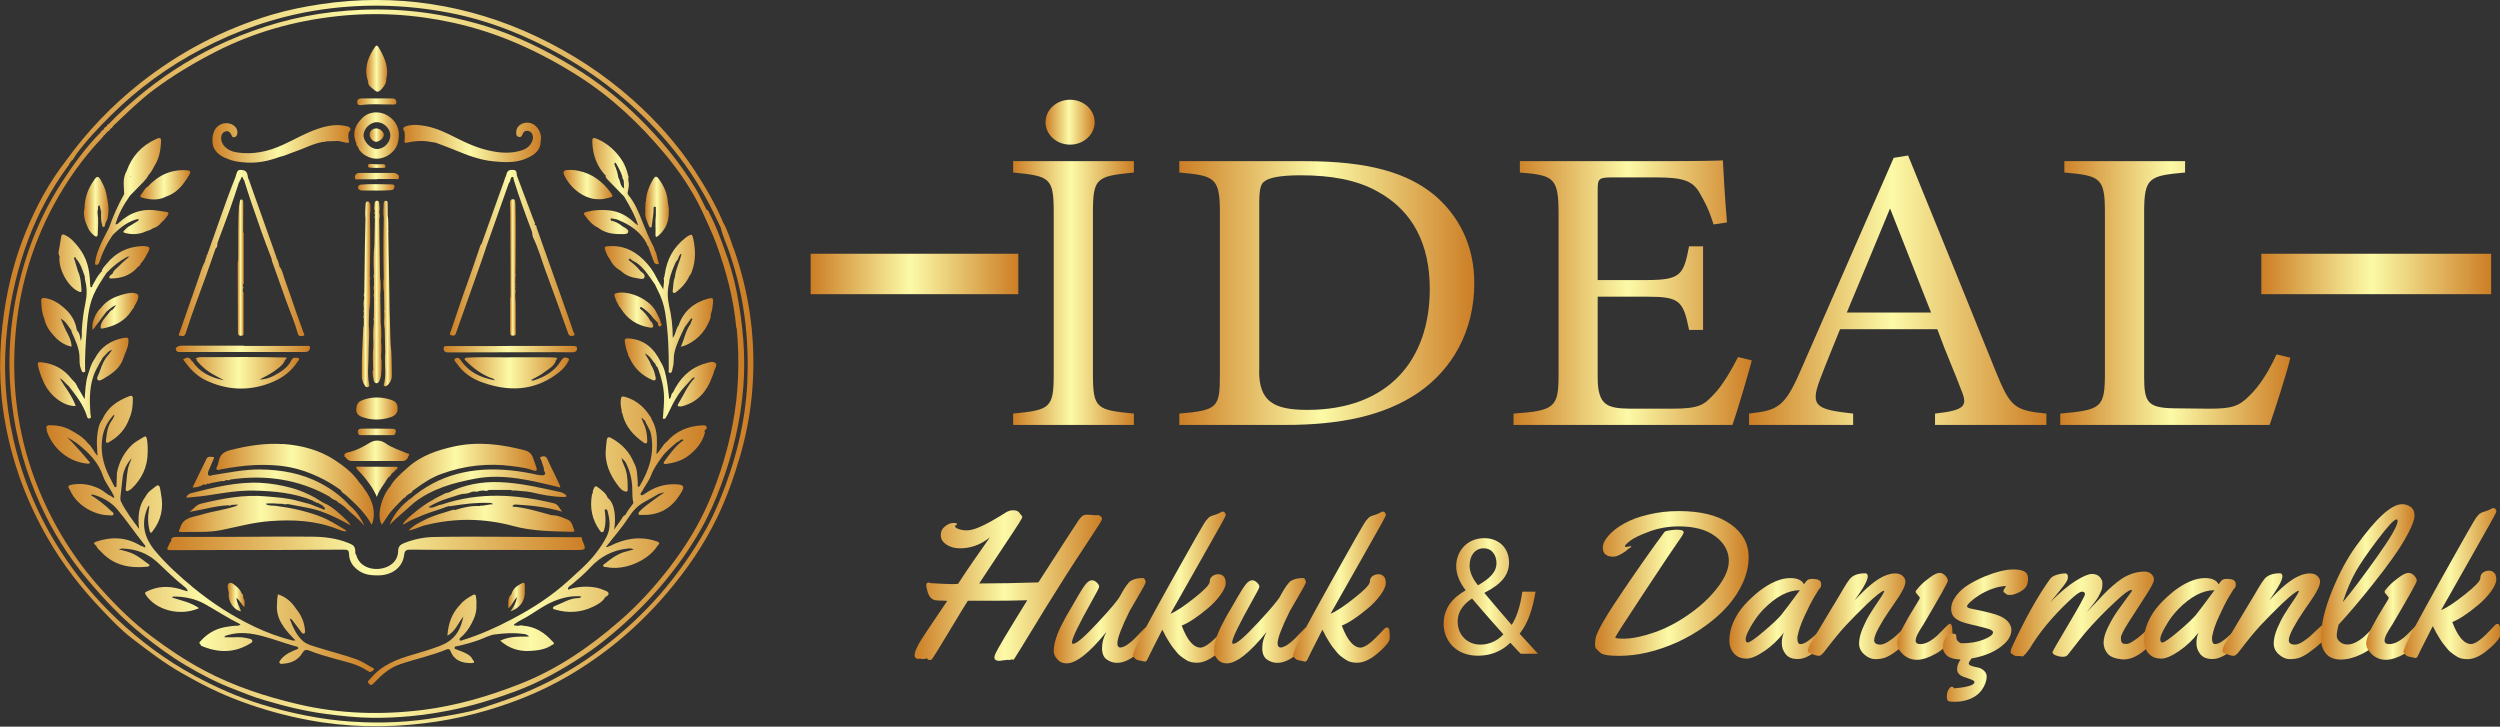 <?xml version="1.0" encoding="UTF-8"?>
<svg id="Layer_1" data-name="Layer 1" xmlns="http://www.w3.org/2000/svg" xmlns:xlink="http://www.w3.org/1999/xlink" viewBox="0 0 189.26 55.01">
  <rect x="0" y="0" width="189.26" height="55.01" fill="#333333" stroke="none"/>
  <defs>
    <style>
      .cls-1 {
        fill: url(#New_Gradient_Swatch_4-65);
      }

      .cls-2 {
        fill: url(#New_Gradient_Swatch_4-74);
      }

      .cls-3 {
        fill: url(#New_Gradient_Swatch_4-17);
      }

      .cls-4 {
        fill: url(#New_Gradient_Swatch_4-71);
      }

      .cls-5 {
        fill: url(#New_Gradient_Swatch_4-8);
      }

      .cls-6 {
        fill: url(#New_Gradient_Swatch_4-77);
      }

      .cls-7 {
        fill: url(#New_Gradient_Swatch_4-61);
      }

      .cls-8 {
        fill: url(#New_Gradient_Swatch_4-4);
      }

      .cls-9 {
        fill: url(#New_Gradient_Swatch_4-75);
      }

      .cls-10 {
        fill: url(#New_Gradient_Swatch_4-62);
      }

      .cls-11 {
        fill: url(#New_Gradient_Swatch_4-59);
      }

      .cls-12 {
        fill: url(#New_Gradient_Swatch_4-54);
      }

      .cls-13 {
        fill: url(#New_Gradient_Swatch_4-35);
      }

      .cls-14 {
        fill: url(#New_Gradient_Swatch_4-45);
      }

      .cls-15 {
        fill: url(#New_Gradient_Swatch_4-52);
      }

      .cls-16 {
        fill: url(#New_Gradient_Swatch_4-51);
      }

      .cls-17 {
        fill: url(#New_Gradient_Swatch_4-24);
      }

      .cls-18 {
        fill: url(#New_Gradient_Swatch_4-2);
      }

      .cls-19 {
        fill: url(#New_Gradient_Swatch_4-34);
      }

      .cls-20 {
        fill: url(#New_Gradient_Swatch_4-55);
      }

      .cls-21 {
        fill: url(#New_Gradient_Swatch_4-66);
      }

      .cls-22 {
        fill: url(#New_Gradient_Swatch_4-39);
      }

      .cls-23 {
        fill: url(#New_Gradient_Swatch_4-69);
      }

      .cls-24 {
        fill: url(#New_Gradient_Swatch_4-25);
      }

      .cls-25 {
        fill: url(#New_Gradient_Swatch_4-9);
      }

      .cls-26 {
        fill: url(#New_Gradient_Swatch_4-78);
      }

      .cls-27 {
        fill: url(#New_Gradient_Swatch_4-79);
      }

      .cls-28 {
        fill: url(#New_Gradient_Swatch_4-80);
      }

      .cls-29 {
        fill: url(#New_Gradient_Swatch_4-68);
      }

      .cls-30 {
        fill: url(#New_Gradient_Swatch_4-29);
      }

      .cls-31 {
        fill: url(#New_Gradient_Swatch_4-48);
      }

      .cls-32 {
        fill: url(#New_Gradient_Swatch_4-70);
      }

      .cls-33 {
        fill: url(#New_Gradient_Swatch_4-47);
      }

      .cls-34 {
        fill: url(#New_Gradient_Swatch_4-14);
      }

      .cls-35 {
        fill: url(#New_Gradient_Swatch_4-56);
      }

      .cls-36 {
        fill: url(#New_Gradient_Swatch_4-16);
      }

      .cls-37 {
        fill: url(#New_Gradient_Swatch_4-3);
      }

      .cls-38 {
        fill: url(#New_Gradient_Swatch_4-63);
      }

      .cls-39 {
        fill: url(#New_Gradient_Swatch_4-33);
      }

      .cls-40 {
        fill: url(#New_Gradient_Swatch_4-73);
      }

      .cls-41 {
        fill: url(#New_Gradient_Swatch_4-32);
      }

      .cls-42 {
        fill: url(#New_Gradient_Swatch_4-20);
      }

      .cls-43 {
        fill: url(#New_Gradient_Swatch_4-36);
      }

      .cls-44 {
        fill: url(#New_Gradient_Swatch_4-18);
      }

      .cls-45 {
        fill: url(#New_Gradient_Swatch_4-10);
      }

      .cls-46 {
        fill: url(#New_Gradient_Swatch_4-72);
      }

      .cls-47 {
        fill: url(#New_Gradient_Swatch_4-67);
      }

      .cls-48 {
        fill: url(#New_Gradient_Swatch_4-50);
      }

      .cls-49 {
        fill: url(#New_Gradient_Swatch_4-46);
      }

      .cls-50 {
        fill: url(#New_Gradient_Swatch_4-5);
      }

      .cls-51 {
        fill: url(#New_Gradient_Swatch_4-44);
      }

      .cls-52 {
        fill: url(#New_Gradient_Swatch_4-22);
      }

      .cls-53 {
        fill: url(#New_Gradient_Swatch_4-57);
      }

      .cls-54 {
        fill: url(#New_Gradient_Swatch_4-19);
      }

      .cls-55 {
        fill: url(#New_Gradient_Swatch_4-26);
      }

      .cls-56 {
        fill: url(#New_Gradient_Swatch_4-21);
      }

      .cls-57 {
        fill: url(#New_Gradient_Swatch_4-7);
      }

      .cls-58 {
        fill: url(#New_Gradient_Swatch_4-60);
      }

      .cls-59 {
        fill: url(#New_Gradient_Swatch_4-15);
      }

      .cls-60 {
        fill: url(#New_Gradient_Swatch_4-40);
      }

      .cls-61 {
        fill: url(#New_Gradient_Swatch_4-11);
      }

      .cls-62 {
        fill: url(#New_Gradient_Swatch_4-38);
      }

      .cls-63 {
        fill: url(#New_Gradient_Swatch_4-64);
      }

      .cls-64 {
        fill: url(#New_Gradient_Swatch_4-53);
      }

      .cls-65 {
        fill: url(#New_Gradient_Swatch_4-43);
      }

      .cls-66 {
        fill: url(#New_Gradient_Swatch_4-76);
      }

      .cls-67 {
        fill: url(#New_Gradient_Swatch_4-28);
      }

      .cls-68 {
        fill: url(#New_Gradient_Swatch_4-37);
      }

      .cls-69 {
        fill: url(#New_Gradient_Swatch_4-13);
      }

      .cls-70 {
        fill: url(#New_Gradient_Swatch_4-31);
      }

      .cls-71 {
        fill: url(#New_Gradient_Swatch_4-12);
      }

      .cls-72 {
        fill: url(#New_Gradient_Swatch_4-27);
      }

      .cls-73 {
        fill: url(#New_Gradient_Swatch_4-6);
      }

      .cls-74 {
        fill: url(#New_Gradient_Swatch_4-58);
      }

      .cls-75 {
        fill: url(#New_Gradient_Swatch_4-30);
      }

      .cls-76 {
        fill: url(#New_Gradient_Swatch_4);
      }

      .cls-77 {
        fill: url(#New_Gradient_Swatch_4-41);
      }

      .cls-78 {
        fill: url(#New_Gradient_Swatch_4-42);
      }

      .cls-79 {
        fill: url(#New_Gradient_Swatch_4-49);
      }

      .cls-80 {
        fill: url(#New_Gradient_Swatch_4-23);
      }
    </style>
    <linearGradient id="New_Gradient_Swatch_4" data-name="New Gradient Swatch 4" x1="76.7" y1="22.18" x2="85.84" y2="22.18" gradientUnits="userSpaceOnUse">
      <stop offset="0" stop-color="#cc7e25"/>
      <stop offset=".48" stop-color="#fcfaa7"/>
      <stop offset="1" stop-color="#cc7e25"/>
    </linearGradient>
    <linearGradient id="New_Gradient_Swatch_4-2" data-name="New Gradient Swatch 4" x1="89.28" x2="111.62" xlink:href="#New_Gradient_Swatch_4"/>
    <linearGradient id="New_Gradient_Swatch_4-3" data-name="New Gradient Swatch 4" x1="114.58" y1="22.15" x2="132.62" y2="22.15" xlink:href="#New_Gradient_Swatch_4"/>
    <linearGradient id="New_Gradient_Swatch_4-4" data-name="New Gradient Swatch 4" x1="132.41" y1="21.97" x2="154.91" y2="21.97" xlink:href="#New_Gradient_Swatch_4"/>
    <linearGradient id="New_Gradient_Swatch_4-5" data-name="New Gradient Swatch 4" x1="155.97" x2="173.39" xlink:href="#New_Gradient_Swatch_4"/>
    <linearGradient id="New_Gradient_Swatch_4-6" data-name="New Gradient Swatch 4" x1="69.23" y1="44.33" x2="83.44" y2="44.33" xlink:href="#New_Gradient_Swatch_4"/>
    <linearGradient id="New_Gradient_Swatch_4-7" data-name="New Gradient Swatch 4" x1="79.79" y1="46.99" x2="87.05" y2="46.99" xlink:href="#New_Gradient_Swatch_4"/>
    <linearGradient id="New_Gradient_Swatch_4-8" data-name="New Gradient Swatch 4" x1="85.75" y1="44.45" x2="93.08" y2="44.45" xlink:href="#New_Gradient_Swatch_4"/>
    <linearGradient id="New_Gradient_Swatch_4-9" data-name="New Gradient Swatch 4" x1="91.92" y1="46.99" x2="99.18" y2="46.99" xlink:href="#New_Gradient_Swatch_4"/>
    <linearGradient id="New_Gradient_Swatch_4-10" data-name="New Gradient Swatch 4" x1="97.87" y1="44.45" x2="105.2" y2="44.45" xlink:href="#New_Gradient_Swatch_4"/>
    <linearGradient id="New_Gradient_Swatch_4-11" data-name="New Gradient Swatch 4" x1="120.74" y1="44.16" x2="132.38" y2="44.16" xlink:href="#New_Gradient_Swatch_4"/>
    <linearGradient id="New_Gradient_Swatch_4-12" data-name="New Gradient Swatch 4" x1="130.92" y1="46.84" x2="138.53" y2="46.84" xlink:href="#New_Gradient_Swatch_4"/>
    <linearGradient id="New_Gradient_Swatch_4-13" data-name="New Gradient Swatch 4" x1="136.83" y1="46.65" x2="144.76" y2="46.65" xlink:href="#New_Gradient_Swatch_4"/>
    <linearGradient id="New_Gradient_Swatch_4-14" data-name="New Gradient Swatch 4" x1="143.63" y1="46.66" x2="147.82" y2="46.66" xlink:href="#New_Gradient_Swatch_4"/>
    <linearGradient id="New_Gradient_Swatch_4-15" data-name="New Gradient Swatch 4" x1="147.09" y1="48.12" x2="153.53" y2="48.12" xlink:href="#New_Gradient_Swatch_4"/>
    <linearGradient id="New_Gradient_Swatch_4-16" data-name="New Gradient Swatch 4" x1="152.22" y1="46.59" x2="163.31" y2="46.59" xlink:href="#New_Gradient_Swatch_4"/>
    <linearGradient id="New_Gradient_Swatch_4-17" data-name="New Gradient Swatch 4" x1="162.32" y1="46.84" x2="169.93" y2="46.84" xlink:href="#New_Gradient_Swatch_4"/>
    <linearGradient id="New_Gradient_Swatch_4-18" data-name="New Gradient Swatch 4" x1="168.23" y1="46.65" x2="176.16" y2="46.65" xlink:href="#New_Gradient_Swatch_4"/>
    <linearGradient id="New_Gradient_Swatch_4-19" data-name="New Gradient Swatch 4" x1="175.72" y1="44.05" x2="182.8" y2="44.05" xlink:href="#New_Gradient_Swatch_4"/>
    <linearGradient id="New_Gradient_Swatch_4-20" data-name="New Gradient Swatch 4" x1="179.12" y1="46.66" x2="183.32" y2="46.66" xlink:href="#New_Gradient_Swatch_4"/>
    <linearGradient id="New_Gradient_Swatch_4-21" data-name="New Gradient Swatch 4" x1="181.94" y1="44.18" x2="189.26" y2="44.18" xlink:href="#New_Gradient_Swatch_4"/>
    <linearGradient id="New_Gradient_Swatch_4-22" data-name="New Gradient Swatch 4" x1="61.37" y1="20.74" x2="77.09" y2="20.74" xlink:href="#New_Gradient_Swatch_4"/>
    <linearGradient id="New_Gradient_Swatch_4-23" data-name="New Gradient Swatch 4" x1="171.19" y1="20.74" x2="188.59" y2="20.74" xlink:href="#New_Gradient_Swatch_4"/>
    <linearGradient id="New_Gradient_Swatch_4-24" data-name="New Gradient Swatch 4" x1="79.15" y1="9.25" x2="82.87" y2="9.25" xlink:href="#New_Gradient_Swatch_4"/>
    <linearGradient id="New_Gradient_Swatch_4-25" data-name="New Gradient Swatch 4" x1="0" y1="27.5" x2="57.02" y2="27.5" xlink:href="#New_Gradient_Swatch_4"/>
    <linearGradient id="New_Gradient_Swatch_4-26" data-name="New Gradient Swatch 4" x1=".7" y1="27.53" x2="56.32" y2="27.53" xlink:href="#New_Gradient_Swatch_4"/>
    <linearGradient id="New_Gradient_Swatch_4-27" data-name="New Gradient Swatch 4" x1="3.47" y1="40.42" x2="28.32" y2="40.42" xlink:href="#New_Gradient_Swatch_4"/>
    <linearGradient id="New_Gradient_Swatch_4-28" data-name="New Gradient Swatch 4" x1="12.68" y1="42.09" x2="44.28" y2="42.09" xlink:href="#New_Gradient_Swatch_4"/>
    <linearGradient id="New_Gradient_Swatch_4-29" data-name="New Gradient Swatch 4" x1="16.38" y1="36.67" x2="28.3" y2="36.67" xlink:href="#New_Gradient_Swatch_4"/>
    <linearGradient id="New_Gradient_Swatch_4-30" data-name="New Gradient Swatch 4" x1="28.74" y1="36.65" x2="40.67" y2="36.65" xlink:href="#New_Gradient_Swatch_4"/>
    <linearGradient id="New_Gradient_Swatch_4-31" data-name="New Gradient Swatch 4" x1="34.4" y1="28.23" x2="43.07" y2="28.23" xlink:href="#New_Gradient_Swatch_4"/>
    <linearGradient id="New_Gradient_Swatch_4-32" data-name="New Gradient Swatch 4" x1="13.86" y1="28.23" x2="22.64" y2="28.23" xlink:href="#New_Gradient_Swatch_4"/>
    <linearGradient id="New_Gradient_Swatch_4-33" data-name="New Gradient Swatch 4" x1="29.49" y1="37.15" x2="42.42" y2="37.15" xlink:href="#New_Gradient_Swatch_4"/>
    <linearGradient id="New_Gradient_Swatch_4-34" data-name="New Gradient Swatch 4" x1="13.3" y1="26.43" x2="23.46" y2="26.43" xlink:href="#New_Gradient_Swatch_4"/>
    <linearGradient id="New_Gradient_Swatch_4-35" data-name="New Gradient Swatch 4" x1="30.54" y1="10.79" x2="40.95" y2="10.79" xlink:href="#New_Gradient_Swatch_4"/>
    <linearGradient id="New_Gradient_Swatch_4-36" data-name="New Gradient Swatch 4" x1="42.65" y1="13.97" x2="46.37" y2="13.97" xlink:href="#New_Gradient_Swatch_4"/>
    <linearGradient id="New_Gradient_Swatch_4-37" data-name="New Gradient Swatch 4" x1="33.58" y1="26.44" x2="43.69" y2="26.44" xlink:href="#New_Gradient_Swatch_4"/>
    <linearGradient id="New_Gradient_Swatch_4-38" data-name="New Gradient Swatch 4" x1="44.21" y1="15.22" x2="49.87" y2="15.22" xlink:href="#New_Gradient_Swatch_4"/>
    <linearGradient id="New_Gradient_Swatch_4-39" data-name="New Gradient Swatch 4" x1="10.61" y1="13.99" x2="14.38" y2="13.99" xlink:href="#New_Gradient_Swatch_4"/>
    <linearGradient id="New_Gradient_Swatch_4-40" data-name="New Gradient Swatch 4" x1="13.53" y1="38.4" x2="26.56" y2="38.4" xlink:href="#New_Gradient_Swatch_4"/>
    <linearGradient id="New_Gradient_Swatch_4-41" data-name="New Gradient Swatch 4" x1="13.58" y1="19.14" x2="23.06" y2="19.14" xlink:href="#New_Gradient_Swatch_4"/>
    <linearGradient id="New_Gradient_Swatch_4-42" data-name="New Gradient Swatch 4" x1="26.97" y1="30.93" x2="30.11" y2="30.93" xlink:href="#New_Gradient_Swatch_4"/>
    <linearGradient id="New_Gradient_Swatch_4-43" data-name="New Gradient Swatch 4" x1="2.85" y1="28.62" x2="9.73" y2="28.62" xlink:href="#New_Gradient_Swatch_4"/>
    <linearGradient id="New_Gradient_Swatch_4-44" data-name="New Gradient Swatch 4" x1="16.09" y1="10.8" x2="26.53" y2="10.8" xlink:href="#New_Gradient_Swatch_4"/>
    <linearGradient id="New_Gradient_Swatch_4-45" data-name="New Gradient Swatch 4" x1="6.98" y1="23.57" x2="10.47" y2="23.57" xlink:href="#New_Gradient_Swatch_4"/>
    <linearGradient id="New_Gradient_Swatch_4-46" data-name="New Gradient Swatch 4" x1="47.28" y1="28.68" x2="54.2" y2="28.68" xlink:href="#New_Gradient_Swatch_4"/>
    <linearGradient id="New_Gradient_Swatch_4-47" data-name="New Gradient Swatch 4" x1="3.08" y1="22.97" x2="11.27" y2="22.97" xlink:href="#New_Gradient_Swatch_4"/>
    <linearGradient id="New_Gradient_Swatch_4-48" data-name="New Gradient Swatch 4" x1="5.42" y1="26.24" x2="5.42" y2="26.24" xlink:href="#New_Gradient_Swatch_4"/>
    <linearGradient id="New_Gradient_Swatch_4-49" data-name="New Gradient Swatch 4" x1="27.87" y1="40.93" x2="53.53" y2="40.93" xlink:href="#New_Gradient_Swatch_4"/>
    <linearGradient id="New_Gradient_Swatch_4-50" data-name="New Gradient Swatch 4" x1="17.99" y1="20.26" x2="18.45" y2="20.26" xlink:href="#New_Gradient_Swatch_4"/>
    <linearGradient id="New_Gradient_Swatch_4-51" data-name="New Gradient Swatch 4" x1="28.17" y1="22.11" x2="28.88" y2="22.11" xlink:href="#New_Gradient_Swatch_4"/>
    <linearGradient id="New_Gradient_Swatch_4-52" data-name="New Gradient Swatch 4" x1="6.34" y1="15.65" x2="8.21" y2="15.65" xlink:href="#New_Gradient_Swatch_4"/>
    <linearGradient id="New_Gradient_Swatch_4-53" data-name="New Gradient Swatch 4" x1="26.86" y1="13.33" x2="30.2" y2="13.33" xlink:href="#New_Gradient_Swatch_4"/>
    <linearGradient id="New_Gradient_Swatch_4-54" data-name="New Gradient Swatch 4" x1="34.05" y1="19.15" x2="43.5" y2="19.15" xlink:href="#New_Gradient_Swatch_4"/>
    <linearGradient id="New_Gradient_Swatch_4-55" data-name="New Gradient Swatch 4" x1="27.03" y1="7.7" x2="30.01" y2="7.7" xlink:href="#New_Gradient_Swatch_4"/>
    <linearGradient id="New_Gradient_Swatch_4-56" data-name="New Gradient Swatch 4" x1="29.02" y1="22.22" x2="29.68" y2="22.22" xlink:href="#New_Gradient_Swatch_4"/>
    <linearGradient id="New_Gradient_Swatch_4-57" data-name="New Gradient Swatch 4" x1="7.19" y1="15.25" x2="12.76" y2="15.25" xlink:href="#New_Gradient_Swatch_4"/>
    <linearGradient id="New_Gradient_Swatch_4-58" data-name="New Gradient Swatch 4" x1="38.61" y1="20.25" x2="39.06" y2="20.25" xlink:href="#New_Gradient_Swatch_4"/>
    <linearGradient id="New_Gradient_Swatch_4-59" data-name="New Gradient Swatch 4" x1="17.25" y1="45.2" x2="18.53" y2="45.2" xlink:href="#New_Gradient_Swatch_4"/>
    <linearGradient id="New_Gradient_Swatch_4-60" data-name="New Gradient Swatch 4" x1="27.74" y1="5.2" x2="29.32" y2="5.2" xlink:href="#New_Gradient_Swatch_4"/>
    <linearGradient id="New_Gradient_Swatch_4-61" data-name="New Gradient Swatch 4" x1="27.09" y1="32.7" x2="29.97" y2="32.7" xlink:href="#New_Gradient_Swatch_4"/>
    <linearGradient id="New_Gradient_Swatch_4-62" data-name="New Gradient Swatch 4" x1="48.87" y1="15.66" x2="50.66" y2="15.66" xlink:href="#New_Gradient_Swatch_4"/>
    <linearGradient id="New_Gradient_Swatch_4-63" data-name="New Gradient Swatch 4" x1="27.1" y1="14.19" x2="29.88" y2="14.19" xlink:href="#New_Gradient_Swatch_4"/>
    <linearGradient id="New_Gradient_Swatch_4-64" data-name="New Gradient Swatch 4" x1="14.59" y1="37.21" x2="27.6" y2="37.21" xlink:href="#New_Gradient_Swatch_4"/>
    <linearGradient id="New_Gradient_Swatch_4-65" data-name="New Gradient Swatch 4" x1="30.47" y1="38.4" x2="43.48" y2="38.4" xlink:href="#New_Gradient_Swatch_4"/>
    <linearGradient id="New_Gradient_Swatch_4-66" data-name="New Gradient Swatch 4" x1="38.48" y1="45.21" x2="39.74" y2="45.21" xlink:href="#New_Gradient_Swatch_4"/>
    <linearGradient id="New_Gradient_Swatch_4-67" data-name="New Gradient Swatch 4" x1="27.86" y1="12.56" x2="29.18" y2="12.56" xlink:href="#New_Gradient_Swatch_4"/>
    <linearGradient id="New_Gradient_Swatch_4-68" data-name="New Gradient Swatch 4" x1="27.36" y1="22.28" x2="28.01" y2="22.28" xlink:href="#New_Gradient_Swatch_4"/>
    <linearGradient id="New_Gradient_Swatch_4-69" data-name="New Gradient Swatch 4" x1="46.5" y1="23.47" x2="50.09" y2="23.47" xlink:href="#New_Gradient_Swatch_4"/>
    <linearGradient id="New_Gradient_Swatch_4-70" data-name="New Gradient Swatch 4" x1="26.83" y1="10.28" x2="30.2" y2="10.28" xlink:href="#New_Gradient_Swatch_4"/>
    <linearGradient id="New_Gradient_Swatch_4-71" data-name="New Gradient Swatch 4" x1="26.97" y1="36.48" x2="30.09" y2="36.48" xlink:href="#New_Gradient_Swatch_4"/>
    <linearGradient id="New_Gradient_Swatch_4-72" data-name="New Gradient Swatch 4" x1="26.03" y1="34.12" x2="30.98" y2="34.12" xlink:href="#New_Gradient_Swatch_4"/>
    <linearGradient id="New_Gradient_Swatch_4-73" data-name="New Gradient Swatch 4" x1="45.77" y1="22.99" x2="54" y2="22.99" xlink:href="#New_Gradient_Swatch_4"/>
    <linearGradient id="New_Gradient_Swatch_4-74" data-name="New Gradient Swatch 4" x1="42.89" y1="37.64" x2="42.93" y2="37.64" xlink:href="#New_Gradient_Swatch_4"/>
    <linearGradient id="New_Gradient_Swatch_4-75" data-name="New Gradient Swatch 4" x1="5.42" y1="26.25" x2="5.44" y2="26.25" xlink:href="#New_Gradient_Swatch_4"/>
    <linearGradient id="New_Gradient_Swatch_4-76" data-name="New Gradient Swatch 4" x1="5.42" y1="26.24" x2="5.42" y2="26.24" xlink:href="#New_Gradient_Swatch_4"/>
    <linearGradient id="New_Gradient_Swatch_4-77" data-name="New Gradient Swatch 4" x1="47.49" y1="13.12" x2="47.51" y2="13.12" xlink:href="#New_Gradient_Swatch_4"/>
    <linearGradient id="New_Gradient_Swatch_4-78" data-name="New Gradient Swatch 4" x1="49.31" y1="31.7" x2="49.35" y2="31.7" xlink:href="#New_Gradient_Swatch_4"/>
    <linearGradient id="New_Gradient_Swatch_4-79" data-name="New Gradient Swatch 4" x1="27.97" y1="10.22" x2="29.06" y2="10.22" xlink:href="#New_Gradient_Swatch_4"/>
    <linearGradient id="New_Gradient_Swatch_4-80" data-name="New Gradient Swatch 4" x1="109.3" y1="45.19" x2="116.43" y2="45.19" xlink:href="#New_Gradient_Swatch_4"/>
  </defs>
  <g>
    <path class="cls-76" d="M76.7,32.17v-.86c2.8-.28,3.07-.4,3.07-3.01v-12.2c0-2.64-.27-2.77-3.07-3.04v-.86h9.14v.86c-2.83.28-3.1.4-3.1,3.04v12.2c0,2.64.27,2.73,3.1,3.01v.86h-9.14Z"/>
    <path class="cls-18" d="M98.76,12.2c4.81,0,7.84.86,9.95,2.67,1.67,1.47,2.9,3.63,2.9,6.57,0,3.59-1.64,6.51-4.26,8.3-2.59,1.75-5.9,2.43-10.09,2.43h-7.98v-.86c2.93-.25,3.07-.46,3.07-2.98v-12.26c0-2.64-.41-2.77-3.07-3.01v-.86h9.48ZM95.32,28.08c0,2.3,1.09,2.95,3.65,2.95,6.14,0,9.27-3.78,9.27-9.16,0-3.35-1.26-5.9-3.95-7.37-1.57-.89-3.55-1.23-5.83-1.23-1.53,0-2.35.18-2.69.43-.31.18-.44.52-.44,1.72v12.66Z"/>
    <path class="cls-37" d="M132.62,27.28c-.2.8-1.13,3.96-1.47,4.89h-16.57v-.86c3.17-.22,3.41-.49,3.41-3.01v-12.14c0-2.73-.38-2.89-2.93-3.1v-.86h10.43c3.2,0,4.53-.03,4.94-.06.03.77.17,3.07.31,4.7l-1.02.15c-.31-1.04-.65-1.69-1.02-2.33-.55-1.01-1.33-1.23-3.38-1.23h-3.24c-1.06,0-1.13.09-1.13.98v6.79h3.78c2.56,0,2.73-.46,3.14-2.55h1.06v6.33h-1.06c-.44-2.21-.72-2.52-3.17-2.52h-3.75v6.11c0,2.15.75,2.34,2.45,2.37h3.17c2.08,0,2.42-.28,3.17-1.08.65-.65,1.36-1.9,1.84-2.83l1.02.25Z"/>
    <path class="cls-8" d="M146.49,32.17v-.86c2.22-.25,2.49-.55,2.01-1.72-.44-1.2-1.13-2.73-1.84-4.67h-7.36c-.55,1.38-1.06,2.58-1.53,3.84-.75,2-.27,2.24,2.52,2.55v.86h-7.88v-.86c2.15-.25,2.69-.46,3.89-3.23l7.06-16.13,1.09-.18c2.15,5.25,4.5,11.06,6.65,16.38,1.09,2.67,1.4,2.92,3.82,3.16v.86h-8.42ZM143.08,15.79c-1.09,2.64-2.25,5.44-3.27,7.87h6.38l-3.1-7.87Z"/>
    <path class="cls-50" d="M173.39,27.07c-.2.95-1.23,4.15-1.57,5.1h-15.85v-.86c3.1-.28,3.38-.43,3.38-3.04v-12.2c0-2.61-.34-2.77-3.07-3.01v-.86h9.14v.86c-2.73.25-3.1.37-3.1,3.01v12.5c0,1.87.27,2.3,2.22,2.34.03,0,2.49.03,2.69.03,1.74,0,2.25-.18,3.03-.95.85-.8,1.57-2.03,2.08-3.16l1.06.25Z"/>
  </g>
  <path class="cls-73" d="M83.01,39h.1s.05,0,.06,0c0,0,.02,0,.03.01.01,0,.02,0,.03.02.03.02.06.04.11.07.06.05.09.1.09.16s-.06.19-.18.38c-.12.19-.43.67-.93,1.43-1.16,1.75-2.19,3.37-3.11,4.86-1.58,2.59-2.38,3.9-2.4,3.91s-.03.03-.03.05c0,.03-.03.05-.06.05l-.11-.02-.21.05-.12-.02-.13.02h-.05l-.43.06c-.26,0-.39-.09-.39-.26,0-.07.02-.16.07-.27.16-.37.97-1.72,2.42-4.06-.96.03-1.9.04-2.83.04h-1.67c-.27.43-.65,1.04-1.12,1.83-1.03,1.73-1.58,2.61-1.64,2.63-.07.02-.12.03-.16.03s-.08-.02-.12-.07c-.04-.05-.06-.07-.07-.07s-.04.01-.08.03-.1.03-.18.03h-.18s-.07-.05-.07-.05c0,0-.01,0-.02.02,0,.02-.03.02-.06.02-.22,0-.33-.09-.33-.28,0-.12.04-.28.13-.48.09-.2.2-.42.35-.65.14-.23.51-.79,1.1-1.66.59-.87.89-1.31.89-1.32-.1,0-.21-.01-.34-.02-.26,0-.45-.01-.56-.03-.29-.05-.5-.29-.61-.72-.06-.21-.08-.35-.08-.41,0-.14.06-.21.18-.21l.2.05c.1,0,.35.02.74.04.39.02.67.03.85.03l.44-.02c.67-1.04,1.48-2.21,2.41-3.52-.68.55-1.44.83-2.27.83-.39,0-.73-.09-1.02-.28-.28-.19-.43-.42-.43-.71s.11-.51.33-.68.42-.25.62-.25.29.03.29.09c0,.02-.03.04-.08.07s-.08.05-.08.08c0,.08.09.15.27.22.18.06.38.1.61.1s.5-.06.83-.19c.33-.13.67-.3,1.03-.5.5-.29.89-.52,1.18-.71.17-.08.32-.12.47-.12s.25.02.31.05c.06.03.11.07.14.1.03.03.06.08.1.13.04.05.07.09.1.12.03.03.05.06.05.1s-.02.09-.06.17c-.04.08-.24.39-.59.93-.36.54-.82,1.24-1.38,2.08-.56.84-.97,1.46-1.23,1.86,1.38,0,2.87-.03,4.48-.08,1.95-3.03,2.98-4.62,3.09-4.77s.21-.24.29-.29c.09-.05.2-.07.33-.07l.68.05Z"/>
  <path class="cls-57" d="M86.84,47.51c.1,0,.16.07.18.22.02.15.03.3.03.46s-.02.27-.05.33c-.15.29-.48.63-.99,1.04-.51.41-.99.62-1.44.62-.28,0-.54-.08-.78-.25-.24-.17-.36-.45-.36-.87s.11-.82.33-1.22c-1.28,1.58-2.29,2.38-3.02,2.38-.29,0-.52-.1-.7-.31-.18-.2-.27-.41-.27-.63s.03-.44.09-.67.13-.44.2-.62c.07-.18.17-.41.31-.68.14-.27.24-.47.31-.59s.17-.31.32-.55c.15-.25.34-.58.58-1,.24-.42.44-.73.6-.93.16-.2.31-.3.46-.31s.28.06.4.18.17.22.17.3-.17.42-.52,1.03c-1.02,1.82-1.54,2.89-1.54,3.19,0,.08.03.11.09.11.25,0,.87-.53,1.85-1.59.99-1.06,1.56-1.74,1.71-2.04.16-.3.31-.55.45-.75.15-.2.26-.33.33-.37.22-.14.51-.22.86-.23.06,0,.1,0,.13,0,.03,0,.07.05.11.13.04.08.06.15.06.19-.05.14-.25.52-.62,1.14-.36.62-.57.97-.61,1.05-.61,1.24-.92,2.05-.92,2.43,0,.21.08.32.25.32.3-.04.66-.28,1.09-.71.16-.16.31-.32.46-.48.15-.16.25-.26.28-.29.04-.03.08-.04.13-.04Z"/>
  <path class="cls-5" d="M86.68,50.09l-.5-.11c-.15-.02-.27-.11-.37-.28-.03-.05-.04-.07-.05-.08,0-.01-.01-.02-.01-.04s0-.04.02-.06c.01-.03.03-.07.05-.11s.04-.1.05-.15c.11-.36,1.02-2.06,2.72-5.11s2.6-4.61,2.68-4.7c.08-.09.14-.16.18-.21s.08-.08.13-.11c.05-.03.09-.05.11-.06.02-.01.07-.03.14-.05.07-.02.14-.05.22-.07s.15-.06.24-.1.14-.07.17-.09c.03-.02.07-.03.12-.03s.1.02.14.07c.04.05.07.1.07.18v.05c-.03.1-.7,1.3-2.02,3.62-1.32,2.32-2.04,3.59-2.16,3.81.4-.16,1-.55,1.78-1.17.79-.62,1.18-1.03,1.19-1.24,0-.2.08-.35.21-.44.13-.09.28-.14.44-.14s.29.05.4.16c.11.1.16.28.16.51,0,.24-.14.54-.4.9-.26.36-.58.7-.95,1.01-.79.66-1.45,1.1-1.98,1.31.42,1.12.9,1.67,1.44,1.67.29-.04.66-.28,1.09-.71.16-.16.32-.32.47-.48s.24-.26.28-.29c.03-.03.08-.05.14-.05.1,0,.16.07.18.22.02.15.03.3.03.46s-.02.27-.05.33c-.15.29-.48.63-.98,1.04-.51.41-.99.62-1.44.62-.33,0-.58-.06-.78-.18-.19-.12-.34-.22-.45-.31-.11-.08-.22-.19-.33-.33-.11-.14-.21-.26-.28-.35-.07-.09-.16-.22-.26-.38-.1-.16-.16-.28-.21-.35s-.1-.18-.18-.34c-.08-.16-.13-.24-.14-.26-.09.19-.2.39-.31.61-.11.22-.22.42-.31.61-.09.19-.18.36-.26.52-.08.16-.14.28-.19.39-.05.1-.08.16-.08.16-.04.08-.09.12-.16.12Z"/>
  <path class="cls-25" d="M98.97,47.51c.1,0,.16.07.18.22.02.15.03.3.03.46s-.02.27-.05.33c-.15.29-.48.63-.99,1.04-.51.41-.99.62-1.44.62-.28,0-.54-.08-.78-.25-.24-.17-.36-.45-.36-.87s.11-.82.33-1.22c-1.28,1.58-2.29,2.38-3.02,2.38-.29,0-.52-.1-.7-.31-.18-.2-.27-.41-.27-.63s.03-.44.09-.67.13-.44.2-.62c.07-.18.17-.41.31-.68.14-.27.24-.47.31-.59s.17-.31.32-.55c.15-.25.34-.58.58-1,.24-.42.44-.73.6-.93.16-.2.31-.3.46-.31s.28.06.4.18.17.22.17.3-.17.42-.52,1.03c-1.02,1.82-1.54,2.89-1.54,3.19,0,.08.03.11.09.11.25,0,.87-.53,1.85-1.59.99-1.06,1.56-1.74,1.71-2.04.16-.3.31-.55.45-.75.15-.2.26-.33.33-.37.22-.14.51-.22.86-.23.06,0,.1,0,.13,0,.03,0,.07.05.11.13.04.08.06.15.06.19-.05.14-.25.52-.62,1.14-.36.62-.57.97-.61,1.05-.61,1.24-.92,2.05-.92,2.43,0,.21.08.32.25.32.3-.04.66-.28,1.09-.71.16-.16.31-.32.46-.48.15-.16.25-.26.28-.29.04-.03.08-.04.13-.04Z"/>
  <path class="cls-45" d="M98.8,50.09l-.5-.11c-.15-.02-.27-.11-.37-.28-.03-.05-.04-.07-.05-.08,0-.01-.01-.02-.01-.04s0-.04.02-.06c.01-.03.03-.07.05-.11s.04-.1.05-.15c.11-.36,1.02-2.06,2.72-5.11s2.6-4.61,2.68-4.7c.08-.09.14-.16.18-.21s.08-.08.13-.11c.05-.03.09-.05.11-.06.02-.01.07-.03.14-.05.07-.02.14-.05.22-.07s.15-.06.24-.1.14-.07.17-.09c.03-.02.07-.03.12-.03s.1.02.14.07c.04.05.07.1.07.18v.05c-.03.1-.7,1.3-2.02,3.62-1.32,2.32-2.04,3.59-2.16,3.81.4-.16,1-.55,1.78-1.17.79-.62,1.18-1.03,1.19-1.24,0-.2.08-.35.21-.44.13-.09.28-.14.44-.14s.29.05.4.16c.11.1.16.28.16.51,0,.24-.14.54-.4.9-.26.36-.58.7-.95,1.01-.79.66-1.45,1.1-1.98,1.31.42,1.12.9,1.67,1.44,1.67.29-.04.66-.28,1.09-.71.16-.16.32-.32.47-.48s.24-.26.28-.29c.03-.03.08-.05.14-.05.1,0,.16.07.18.22.02.15.03.3.03.46s-.02.27-.05.33c-.15.29-.48.63-.98,1.04-.51.41-.99.62-1.44.62-.33,0-.58-.06-.78-.18-.19-.12-.34-.22-.45-.31-.11-.08-.22-.19-.33-.33-.11-.14-.21-.26-.28-.35-.07-.09-.16-.22-.26-.38-.1-.16-.16-.28-.21-.35s-.1-.18-.18-.34c-.08-.16-.13-.24-.14-.26-.09.19-.2.39-.31.61-.11.22-.22.42-.31.61-.09.19-.18.36-.26.52-.08.16-.14.28-.19.39-.05.1-.08.16-.08.16-.04.08-.09.12-.16.12Z"/>
  <path class="cls-61" d="M122.14,42.15l-.16-.02h-.03c-.13,0-.26-.05-.4-.15-.14-.1-.21-.28-.21-.54s.14-.56.43-.89c.29-.33.68-.64,1.17-.91.49-.28,1.1-.51,1.83-.68.73-.18,1.5-.27,2.32-.27,1.66,0,2.96.32,3.89.97.93.64,1.4,1.48,1.4,2.51,0,.64-.14,1.28-.43,1.93-.29.64-.68,1.23-1.16,1.78s-1.06,1.05-1.71,1.52c-.66.47-1.34.87-2.06,1.2-1.55.7-3.04,1.05-4.45,1.05-.7,0-1.14-.06-1.32-.17-.07-.04-.13-.09-.2-.16-.06-.07-.12-.12-.15-.15-.1-.06-.15-.19-.15-.39s.02-.38.06-.55c.16-.55.85-1.73,2.09-3.55s2.27-3.29,3.11-4.41c.06-.08.35-.13.88-.17.22,0,.37.02.45.05.08.03.12.09.12.16s-.13.3-.4.67c-.27.37-1.13,1.66-2.59,3.87-1.46,2.21-2.19,3.35-2.19,3.41s.23.09.69.09,1.02-.1,1.69-.29c.67-.19,1.3-.44,1.89-.75.59-.31,1.15-.67,1.69-1.08s1-.83,1.38-1.26c.84-.94,1.26-1.77,1.26-2.5s-.34-1.35-1.01-1.86c-.67-.51-1.6-.76-2.77-.76-.79,0-1.54.13-2.24.39-.7.26-1.19.49-1.45.7-.26.2-.4.34-.4.41,0,.04.03.06.09.06l.33-.06s.07.01.07.03-.04.06-.13.11c-.09.05-.16.11-.21.16-.05.06-.19.15-.41.28-.22.13-.41.2-.59.21Z"/>
  <path class="cls-71" d="M137.28,43.83c.39,0,.59.13.59.4,0,.14-.03.25-.1.31s-.21.29-.43.66c-.22.37-.46.85-.73,1.44-.27.58-.44,1.08-.52,1.49-.02.05-.02.12-.02.21,0,.28.08.42.23.42s.34-.07.55-.22c.21-.15.4-.3.57-.47.17-.17.33-.33.48-.51.16-.17.25-.27.28-.3.03-.03.08-.04.14-.04.1,0,.16.07.18.22.02.15.03.3.03.46s-.02.27-.05.33c-.15.29-.48.64-.99,1.05-.51.41-.97.61-1.39.61s-.72-.12-.92-.37c-.2-.25-.29-.53-.29-.83s.05-.57.16-.8c-.43.55-.92,1.02-1.48,1.4-.56.38-1.01.57-1.36.57s-.64-.1-.86-.31c-.28-.26-.43-.62-.43-1.08s.1-.92.31-1.39c.21-.47.48-.89.83-1.28.34-.38.72-.73,1.12-1.05.86-.66,1.65-.99,2.37-.99.28,0,.51.05.68.14.18.09.29.21.33.34.12-.18.23-.3.31-.35s.21-.07.38-.07ZM136.25,44.68c-.88,0-1.8.48-2.75,1.45-.34.35-.65.76-.93,1.25-.28.48-.42.82-.42.99s.05.27.16.27c.14,0,.55-.28,1.21-.84.66-.56,1.1-.98,1.32-1.24.24-.3.71-.92,1.41-1.87Z"/>
  <path class="cls-69" d="M141.88,48.46c0,.22.16.34.47.34.17,0,.37-.08.62-.24.25-.16.48-.34.68-.54.54-.52.84-.79.92-.79.13,0,.2.19.2.57s-.12.64-.36.79c-.74.66-1.31,1.06-1.71,1.2-.23.08-.48.11-.75.11-.27,0-.55-.12-.81-.35-.27-.23-.4-.51-.4-.84s.09-.7.26-1.12c.18-.42.36-.78.54-1.07.18-.3.41-.64.68-1.04.27-.39.41-.64.43-.74l-.02-.02c-.17.02-.59.35-1.27.99-.67.65-1.23,1.21-1.67,1.69-.44.48-.96,1.12-1.57,1.92-.17.22-.31.33-.42.33s-.25-.03-.44-.1c-.18-.07-.3-.12-.34-.15-.04-.03-.06-.08-.06-.14s.02-.14.05-.23c.04-.09.07-.16.1-.22.03-.06.09-.15.17-.27s.23-.38.46-.78c.23-.39.58-.98,1.06-1.77.48-.78.76-1.26.85-1.42.2-.34.36-.58.48-.73.23-.29.63-.44,1.18-.44.12,0,.19.08.19.23,0,.24-.22.69-.67,1.35l-.33.48c.89-.98,1.65-1.6,2.26-1.86.3-.13.57-.19.81-.19s.43.06.57.19c.14.13.21.27.21.42s-.05.34-.16.56c-.11.22-.22.41-.33.58-.11.17-.26.39-.44.65-.18.26-.28.4-.29.42s-.06.08-.12.18c-.06.1-.11.17-.14.22-.03.05-.08.13-.16.24-.07.11-.13.21-.17.29s-.1.17-.16.28c-.06.11-.12.21-.16.29-.04.08-.08.17-.12.27-.07.18-.11.33-.11.44Z"/>
  <path class="cls-34" d="M147.82,47.92c0,.15-.02.26-.05.33-.25.51-.66.92-1.21,1.23-.55.31-1.03.47-1.44.47s-.76-.14-1.05-.41c-.29-.27-.44-.55-.44-.83s.14-.69.43-1.22c.28-.54.57-1.03.85-1.48.28-.45.43-.7.43-.74s-.05-.11-.16-.23c-.11-.11-.16-.19-.16-.25s.11-.19.32-.42c.21-.23.48-.45.78-.67.31-.22.54-.33.71-.33s.31.07.44.21c.13.14.19.27.19.39s-.62,1.22-1.85,3.31c-.02.03-.06.1-.13.2-.07.1-.12.19-.16.26-.04.07-.08.15-.14.25-.1.2-.16.37-.16.51,0,.17.12.26.36.26s.48-.08.74-.24c.26-.16.48-.34.66-.53.49-.51.76-.77.83-.77.13,0,.2.23.2.69Z"/>
  <path class="cls-59" d="M148.1,48.11v.12c0,.13.04.24.14.33.1.09.19.14.27.14.62,0,1.17-.09,1.65-.28s.72-.37.72-.55c0-.09-.09-.16-.26-.23-.17-.06-.47-.14-.88-.24-.41-.09-.71-.17-.9-.22-.19-.05-.33-.1-.44-.15-.11-.05-.22-.11-.33-.19-.24-.17-.36-.42-.36-.75s.13-.66.38-.99c.25-.33.56-.61.94-.84.38-.23.78-.44,1.22-.62.86-.35,1.58-.53,2.16-.53s.93.12,1.06.37c.04.09.06.18.06.29v.05c0,.27-.06.48-.17.63-.12.15-.3.29-.55.41s-.45.18-.6.18-.24-.01-.28-.03c-.04-.02-.07-.05-.1-.08-.03-.03-.06-.06-.1-.07s-.06-.05-.06-.11.03-.12.08-.19c.05-.06.09-.13.11-.2-.34.02-.7.09-1.07.23-.37.14-.69.3-.96.47-.27.17-.49.34-.66.5-.18.16-.26.27-.26.35s.12.13.36.18c1.07.21,1.77.39,2.11.54.34.15.57.33.7.52.13.19.19.37.19.53,0,.36-.16.7-.49,1.02-.6.58-1.44.96-2.53,1.15-.14.18-.21.31-.21.38s.07.14.21.18c.14.05.29.09.47.12s.33.11.47.24c.14.12.21.27.21.44s-.03.33-.09.49c-.19.5-.49.86-.92,1.09-.42.23-.9.34-1.43.34-.24,0-.39-.02-.47-.06-.07-.04-.11-.16-.11-.35s.04-.36.13-.51c.09-.15.17-.22.24-.22s.12.02.13.06c.01.04.03.06.05.06.69-.05,1.16-.15,1.39-.28.1-.06.15-.11.15-.18s-.05-.12-.14-.16c-.09-.05-.2-.09-.33-.13s-.25-.08-.38-.13c-.31-.13-.46-.32-.46-.57s.09-.49.26-.73c-.47-.02-.81-.11-1.02-.29-.21-.18-.32-.4-.32-.65s.07-.48.2-.7c.13-.22.3-.32.51-.32s.31.05.31.16Z"/>
  <path class="cls-36" d="M153.09,49.68l-.38-.02h-.14c-.05-.02-.11-.05-.17-.09-.06-.05-.1-.08-.14-.1-.03-.02-.05-.06-.05-.11s.02-.15.06-.28c1.01-2.19,1.98-3.93,2.92-5.24.1-.14.27-.25.5-.32.23-.07.45-.11.67-.11.13,0,.19.1.19.3,0,.06-.02.13-.06.23-.04.09-.14.25-.31.46-.17.21-.36.46-.59.73-.23.28-.36.43-.39.47.71-.72,1.35-1.26,1.92-1.62.57-.35.98-.53,1.24-.53s.45.07.59.22c.14.15.21.3.21.47s-.01.3-.03.41c-.02.11-.07.22-.13.34s-.12.22-.16.31c-.04.08-.12.19-.22.33-.1.14-.17.23-.21.28-.04.05-.12.15-.24.29-.12.14-.19.22-.2.24.14-.14.35-.35.61-.63.26-.28.48-.51.66-.7.18-.19.4-.4.67-.64.27-.24.52-.43.75-.58.56-.35,1.12-.52,1.7-.52.2,0,.36.06.5.18s.2.27.2.44-.21.58-.63,1.22c-.42.64-.84,1.29-1.25,1.94-.42.65-.62,1.06-.62,1.23,0,.23.04.37.13.42.09.04.19.06.32.05.12-.01.3-.09.52-.24s.43-.3.6-.46c.28-.25.55-.5.79-.74.05-.05.11-.07.17-.07.1,0,.16.07.18.22.02.15.03.3.03.46s-.02.27-.05.33c-.15.29-.48.63-.99,1.05-.51.41-1,.62-1.47.62-.06,0-.1,0-.12,0-.53-.05-.9-.19-1.11-.43-.2-.24-.31-.52-.31-.84s.11-.72.34-1.18c.22-.46.47-.88.74-1.26.27-.38.52-.72.74-1.02.23-.3.34-.47.34-.49s-.02-.04-.06-.04c-.16,0-.52.25-1.07.76-.95.87-1.76,1.71-2.45,2.52-.18.21-.61.76-1.29,1.63-.08.1-.2.15-.37.15s-.34-.03-.52-.1c-.18-.06-.27-.15-.27-.25,0-.05.41-.77,1.23-2.14.82-1.38,1.23-2.13,1.23-2.25s-.08-.19-.23-.19-.47.22-.94.67c-1.31,1.23-2.32,2.46-3.04,3.68-.05.07-.14.18-.27.34-.13.15-.23.23-.27.23Z"/>
  <path class="cls-3" d="M168.67,43.83c.39,0,.59.13.59.4,0,.14-.03.25-.1.31s-.21.29-.43.66c-.22.37-.46.85-.73,1.44-.27.58-.44,1.08-.52,1.49-.02.05-.02.12-.02.21,0,.28.08.42.23.42s.34-.07.55-.22c.21-.15.4-.3.57-.47.17-.17.33-.33.48-.51.16-.17.25-.27.28-.3.03-.03.08-.04.14-.04.1,0,.16.07.18.22.02.15.03.3.03.46s-.02.27-.05.33c-.15.29-.48.64-.99,1.05-.51.41-.97.61-1.39.61s-.72-.12-.92-.37c-.2-.25-.29-.53-.29-.83s.05-.57.16-.8c-.43.55-.92,1.02-1.48,1.4-.56.38-1.01.57-1.36.57s-.64-.1-.86-.31c-.28-.26-.43-.62-.43-1.08s.1-.92.31-1.39c.21-.47.48-.89.83-1.28.34-.38.72-.73,1.12-1.05.86-.66,1.65-.99,2.37-.99.28,0,.51.05.68.14.18.09.29.21.33.34.12-.18.23-.3.31-.35s.21-.07.38-.07ZM167.64,44.68c-.88,0-1.8.48-2.75,1.45-.34.35-.65.76-.93,1.25-.28.48-.42.82-.42.99s.05.27.16.27c.14,0,.55-.28,1.21-.84.66-.56,1.1-.98,1.32-1.24.24-.3.71-.92,1.41-1.87Z"/>
  <path class="cls-44" d="M173.27,48.46c0,.22.16.34.47.34.17,0,.37-.08.62-.24.25-.16.48-.34.68-.54.54-.52.84-.79.92-.79.13,0,.2.19.2.57s-.12.64-.36.79c-.74.66-1.31,1.06-1.71,1.2-.23.08-.48.11-.75.11-.27,0-.55-.12-.81-.35-.27-.23-.4-.51-.4-.84s.09-.7.26-1.12c.18-.42.36-.78.54-1.07.18-.3.41-.64.68-1.04.27-.39.41-.64.43-.74l-.02-.02c-.17.02-.59.35-1.27.99-.67.65-1.23,1.21-1.67,1.69-.44.48-.96,1.12-1.57,1.92-.17.22-.31.33-.42.33s-.25-.03-.44-.1c-.18-.07-.3-.12-.34-.15-.04-.03-.06-.08-.06-.14s.02-.14.05-.23c.04-.09.07-.16.1-.22.03-.06.09-.15.17-.27s.23-.38.46-.78c.23-.39.58-.98,1.06-1.77.48-.78.76-1.26.85-1.42.2-.34.36-.58.48-.73.23-.29.63-.44,1.18-.44.12,0,.19.08.19.23,0,.24-.22.69-.67,1.35l-.33.48c.89-.98,1.65-1.6,2.26-1.86.3-.13.57-.19.81-.19s.43.06.57.19c.14.13.21.27.21.42s-.05.34-.16.56c-.11.22-.22.41-.33.58-.11.17-.26.39-.44.65-.18.26-.28.4-.29.42s-.06.08-.12.18c-.06.1-.11.17-.14.22-.03.05-.08.13-.16.24-.07.11-.13.21-.17.29s-.1.17-.16.28c-.06.11-.12.21-.16.29-.04.08-.08.17-.12.27-.07.18-.11.33-.11.44Z"/>
  <path class="cls-54" d="M182.51,38.38c.19.15.28.36.28.65s-.16.73-.48,1.34c-.32.61-.71,1.23-1.16,1.86-.45.63-.96,1.31-1.53,2.02-.9,1.13-1.76,2.15-2.59,3.05,0,.06-.03.17-.07.34-.04.17-.06.33-.06.5s.08.32.24.45c.16.14.35.2.59.2s.48-.08.75-.24c.27-.16.5-.34.69-.54.52-.52.84-.79.96-.79s.19.19.19.56v.15c0,.2-.04.34-.11.44-.43.52-.92.92-1.47,1.17-.54.26-1.06.39-1.54.39s-.86-.15-1.11-.44c-.25-.29-.38-.69-.38-1.2,0-.99.27-2.16.81-3.5.54-1.34,1.15-2.49,1.83-3.43,1.53-2.13,2.69-3.19,3.5-3.19.25,0,.47.07.66.22ZM181.51,39.43c0-.08-.03-.11-.08-.11-.18,0-.66.51-1.43,1.53-.77,1.02-1.33,1.83-1.67,2.44-.34.61-.67,1.37-.97,2.29.61-.71,1.45-1.83,2.53-3.34,1.08-1.51,1.62-2.44,1.62-2.8Z"/>
  <path class="cls-42" d="M183.32,47.92c0,.15-.02.26-.05.33-.25.51-.66.92-1.21,1.23-.55.31-1.03.47-1.44.47s-.76-.14-1.05-.41c-.29-.27-.44-.55-.44-.83s.14-.69.43-1.22c.28-.54.57-1.03.85-1.48.28-.45.43-.7.43-.74s-.05-.11-.16-.23c-.11-.11-.16-.19-.16-.25s.11-.19.32-.42c.21-.23.48-.45.78-.67.31-.22.54-.33.71-.33s.31.07.44.21c.13.14.19.27.19.39s-.62,1.22-1.85,3.31c-.02.03-.06.1-.13.2-.07.1-.12.19-.16.26-.04.07-.08.15-.14.25-.1.2-.16.37-.16.51,0,.17.12.26.36.26s.48-.08.74-.24c.26-.16.48-.34.66-.53.49-.51.76-.77.83-.77.13,0,.2.23.2.69Z"/>
  <path class="cls-56" d="M182.87,49.82l-.5-.11c-.15-.02-.27-.11-.37-.28-.03-.05-.04-.07-.05-.08,0-.01-.01-.02-.01-.04s0-.04.02-.06c.01-.03.03-.07.05-.11s.04-.1.05-.15c.11-.36,1.02-2.06,2.72-5.11s2.6-4.61,2.68-4.7c.08-.09.14-.16.18-.21s.08-.08.13-.11c.05-.03.09-.05.11-.06.02-.01.07-.03.14-.05.07-.02.14-.05.22-.07s.15-.06.24-.1.14-.07.17-.09c.03-.02.07-.03.12-.03s.1.02.14.07.07.1.07.18v.05c-.03.1-.7,1.3-2.02,3.62-1.32,2.32-2.04,3.59-2.16,3.81.4-.16,1-.55,1.78-1.17.79-.62,1.18-1.03,1.19-1.24,0-.2.08-.35.21-.44.13-.09.28-.14.44-.14s.29.05.4.16c.11.1.16.28.16.51,0,.24-.14.54-.4.9-.26.36-.58.7-.95,1.01-.79.66-1.45,1.1-1.98,1.31.42,1.12.9,1.67,1.44,1.67.29-.04.66-.28,1.09-.71.16-.16.32-.32.47-.48s.24-.26.28-.29c.03-.03.08-.05.14-.05.1,0,.16.07.18.22.02.15.03.3.03.46s-.02.27-.05.33c-.15.29-.48.63-.99,1.04-.51.41-.99.62-1.44.62-.33,0-.58-.06-.78-.18-.19-.12-.34-.22-.45-.31-.11-.08-.22-.19-.33-.33-.11-.14-.21-.26-.28-.35-.07-.09-.16-.22-.26-.38-.1-.16-.16-.28-.21-.35s-.1-.18-.18-.34c-.08-.16-.13-.24-.14-.26-.09.19-.2.39-.31.61-.11.22-.22.42-.31.61-.09.19-.18.36-.26.52-.08.16-.14.28-.19.39-.05.1-.08.16-.08.16-.04.08-.09.12-.16.12Z"/>
  <rect class="cls-52" x="61.37" y="19.21" width="15.72" height="3.06"/>
  <rect class="cls-80" x="171.19" y="19.21" width="17.4" height="3.06"/>
  <ellipse class="cls-17" cx="81.01" cy="9.25" rx="1.86" ry="1.7"/>
  <g>
    <path class="cls-24" d="M55.53,18.81c-.23-.66-.43-1.34-.78-1.96-.58-1.38-1.33-2.66-2.14-3.91-1.32-2.01-2.91-3.78-4.7-5.38-2.21-1.96-4.66-3.56-7.34-4.82-2.53-1.19-5.17-2.01-7.93-2.43-2.77-.42-5.55-.41-8.32,0-1.27.19-2.53.44-3.77.81-3.69,1.1-7.01,2.85-10.01,5.23-2.12,1.69-3.96,3.62-5.54,5.81-1.27,1.63-2.24,3.43-3.02,5.32-.82,1.99-1.36,4.05-1.67,6.18-.41,2.79-.42,5.57.08,8.33.56,3.11,1.65,6.03,3.23,8.77,1.13,1.97,2.52,3.75,4.08,5.39.73.77,1.47,1.55,2.32,2.2,1.2.92,2.4,1.84,3.73,2.6,1.44.83,2.92,1.57,4.47,2.14,1.67.62,3.37,1.09,5.13,1.42,2.93.55,5.86.6,8.8.24,2.58-.31,5.08-.97,7.49-1.93,2.32-.92,4.46-2.19,6.44-3.71,1.61-1.24,3.06-2.64,4.38-4.18,1.51-1.77,2.82-3.66,3.83-5.75.74-1.53,1.3-3.13,1.77-4.76.55-1.92.87-3.87.95-5.85.15-3.35-.36-6.61-1.47-9.78ZM56.58,28.92c-.16,3.17-.94,6.19-2.16,9.11-.28.67-.59,1.33-.94,1.97-.99,1.77-2.15,3.42-3.48,4.96-1.33,1.53-2.82,2.9-4.43,4.12-2.37,1.8-4.99,3.17-7.83,4.1-.7.23-1.4.49-2.11.66-.8.19-1.61.32-2.42.46-2.18.38-4.38.48-6.58.33-2.35-.16-4.63-.63-6.88-1.32-1.75-.54-3.42-1.29-5.03-2.16-2.16-1.17-4.1-2.62-5.88-4.3-1.65-1.56-3.07-3.29-4.29-5.19-1.68-2.63-2.88-5.47-3.56-8.51-.62-2.78-.77-5.59-.43-8.44.27-2.26.78-4.45,1.58-6.58.74-1.97,1.73-3.81,2.98-5.52.05-.07.14-.13.13-.24.06-.04.11-.09.12-.16-.05-.08-.06-.14-.05-.2-.01.06,0,.12.05.2.18-.12.27-.32.38-.5.8-1.09,1.73-2.07,2.69-3.02,2.01-1.99,4.28-3.64,6.79-4.96,2.67-1.41,5.5-2.4,8.5-2.91,3.46-.58,6.91-.51,10.35.16,3.01.59,5.82,1.73,8.48,3.23,3.28,1.85,6.09,4.23,8.44,7.13,1.18,1.46,2.17,3.04,3,4.71.2.4.38.8.57,1.2h0c.15.65.44,1.25.65,1.87,1.09,3.18,1.51,6.44,1.35,9.79ZM5.46,11.8s-.08.08-.11.13c.03-.05.07-.09.11-.13ZM5.33,11.97s0,.02-.01.03c0-.01,0-.02.01-.03Z"/>
    <path class="cls-55" d="M53.74,16.23c-.07-.13-.08-.31-.26-.37-.27-.52-.51-1.05-.8-1.55-1.2-2.01-2.69-3.79-4.36-5.43-1.49-1.46-3.12-2.73-4.9-3.81-2.1-1.28-4.29-2.36-6.64-3.09-.81-.25-1.64-.46-2.47-.64-3.01-.66-6.05-.78-9.11-.43-2.79.32-5.46,1.08-8.02,2.21-2.22.99-4.27,2.24-6.17,3.75-.98.79-1.92,1.62-2.79,2.53-.07,0-.11.05-.12.12-.02.02-.03.04-.05.06-.09.04-.17.09-.19.19-.02.02-.04.05-.06.07-.1.03-.14.11-.19.19-1.16,1.17-2.11,2.5-3,3.88-1.98,3.09-3.13,6.48-3.65,10.09-.31,2.17-.32,4.36-.06,6.54.32,2.66,1.05,5.2,2.15,7.64.94,2.07,2.14,3.99,3.61,5.74,1.26,1.49,2.59,2.9,4.12,4.13,1.06.85,2.15,1.65,3.32,2.34,1.14.67,2.32,1.29,3.56,1.76.77.3,1.54.62,2.34.85,1.54.46,3.09.84,4.69,1.05,1.16.15,2.33.28,3.5.29,1.98.02,3.95-.18,5.9-.57,1.69-.34,3.32-.84,4.92-1.43,1.84-.68,3.54-1.64,5.18-2.72.73-.48,1.41-1,2.08-1.56,1.48-1.23,2.84-2.57,4.06-4.05,1.01-1.22,1.91-2.51,2.7-3.88.62-1.09,1.13-2.24,1.56-3.41.91-2.43,1.49-4.93,1.69-7.52.18-2.36-.05-4.69-.49-7-.22-1.16-.56-2.29-.97-3.4-.32-.87-.64-1.74-1.07-2.57ZM55.77,24.82c.23,2.45.16,4.9-.31,7.33-.37,1.91-.93,3.76-1.68,5.56-.78,1.88-1.83,3.6-3.07,5.22-1.15,1.5-2.42,2.89-3.85,4.12-2.26,1.96-4.71,3.64-7.53,4.74-2.35.92-4.76,1.63-7.28,1.95-3.19.4-6.35.31-9.49-.43-2.47-.58-4.85-1.36-7.09-2.55-1.42-.75-2.74-1.64-4.02-2.6-1.36-1.02-2.56-2.2-3.7-3.46-2.09-2.3-3.7-4.88-4.86-7.75-1.47-3.65-2.03-7.44-1.74-11.36.26-3.57,1.22-6.93,2.92-10.08,1-1.85,2.22-3.57,3.68-5.1.04-.04.06-.08.09-.13h0s.04-.04.06-.06c.04,0,.05-.01.05-.05.07-.08.15-.16.22-.23,0-.05.01-.09.03-.13-.02.03-.03.08-.03.13.1-.03.15-.11.19-.2h0c.1-.03.16-.1.19-.19.99-.93,1.94-1.89,3.03-2.71,1.49-1.12,3.1-2.08,4.76-2.93,2.88-1.47,5.95-2.33,9.15-2.68,2.97-.33,5.93-.15,8.86.5,3.4.75,6.5,2.17,9.42,4.02,2.5,1.59,4.63,3.59,6.52,5.85,1.13,1.35,2.11,2.79,2.86,4.38h0c.36.81.75,1.6,1.06,2.43.76,2.08,1.33,4.2,1.53,6.4Z"/>
    <path class="cls-72" d="M28.07,50.86c.1-.04.2-.09.25-.19.02-.04-.03-.07-.07-.09-.43-.23-.82-.51-1.29-.68-.97-.34-1.98-.59-2.96-.9-.36-.12-.75-.2-1.04-.45-.53-.45-.78-1.08-1.03-1.71.14,0,.19.09.24.16.19.24.36.49.55.73.08.1.16.28.3.23.11-.04.07-.23.06-.35-.07-.58-.3-1.08-.67-1.53-.33-.51-.76-.89-1.37-1.09-.04.22-.07.43-.06.64-.15,1.21.58,2.03,1.39,2.85-.13,0-.17.02-.21.01-1-.25-1.98-.61-2.9-1.05-1.66-.79-3.2-1.78-4.62-2.95-1.04-.86-2.04-1.76-2.9-2.79-.82-.99-1.09-2.06-.56-3.27.02-.05.03-.12.13-.14-.02.11-.03.21-.04.31-.09.52-.08,1.05.05,1.56.02.06.02.14.09.16.08.03.1-.05.14-.1.66-.84.85-1.79.64-2.82-.03-.17-.04-.33-.09-.5-.04-.15-.14-.21-.28-.1-.29.23-.61.42-.79.77-.56.74-.6,1.59-.5,2.48-.5-.68-1.01-1.34-1.37-2.08-.06-.12-.05-.24-.04-.37.05-.47.1-.94.16-1.41.06-.58.31-1.07.69-1.51-.05.16-.12.31-.18.46-.2.56-.19,1.16-.26,1.74-.01.1-.05.23.05.29.1.06.18-.07.28-.1.04-.01.07-.05.1-.07.79-.76,1.22-1.67,1.22-2.77.01-.34,0-.67-.06-1-.03-.15-.09-.25-.25-.14-.29.19-.6.33-.86.57-.63.6-1,1.32-1.16,2.15,0,.3-.02.61-.03.91,0,.06.02.14-.06.16-.08.02-.11-.06-.13-.11-.13-.24-.25-.49-.37-.73-.47-.94-.68-1.92-.5-2.96.11-.65.41-1.2.86-1.68h.02c.06.14-.1.23-.12.36.15.05.29.08.4,0,.02-.01.04-.03.05-.05-.02.02-.04.04-.05.05-.11.07-.25.04-.4,0-.39.46-.43,1.03-.5,1.59-.02.14.05.22.22.13.73-.41,1.26-.99,1.54-1.77.22-.48.28-.99.28-1.51,0-.24-.1-.28-.29-.2-.88.34-1.62.83-2.01,1.73-.31.4-.36.88-.41,1.36-.05.46.02.91.03,1.42-.3-.33-.42-.71-.73-.96-.34-.44-.8-.71-1.29-.98-.51-.29-1.04-.38-1.61-.38-.21,0-.29.11-.21.31,0,.04,0,.09,0,.12.39,1.17,1.47,2.29,2.99,2.47.09.01.21.05.29-.06-.56-.68-1.13-1.33-1.75-1.95.3.18.6.36.87.57.82.65,1.52,1.38,1.86,2.39.2.58.64,1.04.86,1.61-.01.01-.02.02-.03.03-.15-.01-.22-.18-.38-.19-.24-.15-.45-.35-.71-.48-.66-.33-1.33-.44-2.05-.33-.36.06-.39.13-.18.44.44,1.05,1.75,1.89,2.97,1.89.1,0,.25.05.3-.05.07-.13-.08-.2-.16-.27-.46-.46-.98-.86-1.54-1.21.07-.06.14-.04.19-.03.7.2,1.34.56,1.79,1.09.72.85,1.34,1.78,2.04,2.65.05.06.14.14.08.22-.09.12-.14-.11-.23-.06-.02,0-.05,0-.07-.01,0,0,.01,0,.01,0-1.08-.68-2.23-.74-3.42-.33-.26.09-.11.21.02.31.07.21.25.33.39.48.95,1.01,2.16,1.24,3.48,1.1.05,0,.11-.03.14-.06.04-.05,0-.1-.05-.13-.37-.26-.71-.56-1.12-.76-.36-.17-.75-.27-1.14-.36.11-.04.21-.07.32-.06,1.01.03,1.91.38,2.63,1.06.66.61,1.29,1.25,2,1.81.12.09.26.19.26.37-.21-.05-.42-.13-.62-.19-.86-.24-1.71-.2-2.51.22-.11.06-.1.06-.05.21.77,1.19,2.6,1.67,4.05,1.03-.62-.44-1.35-.58-2.04-.8.03-.08.08-.08.12-.08.84,0,1.67.18,2.38.58.89.5,1.75,1.07,2.67,1.52-.03.09-.12.06-.16.11-.35-.01-.69.05-1.03.11-.74.14-1.34.51-1.83,1.06-.04.05-.17.14-.01.22,0,.06.02.1.07.13,1.27.55,2.51.56,3.71-.18.08-.05.18-.1.15-.21-.02-.1-.11-.11-.2-.14-.34-.09-.68-.14-1.04-.12-.29.02-.58,0-.88,0,.06-.14.2-.14.3-.17.88-.26,1.77-.13,2.61.09.83.22,1.63.53,2.46.76.1.03.26.02.22.2-.47.18-.93.37-1.27.76-.06.1-.19.2-.14.3.07.13.23.06.35.06.6-.05,1.08-.3,1.39-.82.12-.2.24-.27.51-.17.65.26,1.32.45,2,.64.83.22,1.68.4,2.41.89.08.05.17.12.26.08ZM9,31.61h0s0,0,0,0h0Z"/>
    <path class="cls-67" d="M44.07,40.84c.02-.21-.14-.17-.26-.17-3.63,0-7.26-.08-10.9-.02-.8.01-1.57.17-2.31.46-.28.11-.45.25-.46.59,0,.36-.14.71-.43.96-.79.68-2.44.57-2.75-.67,0-.02-.04-.04-.06-.07,0-.55-.06-.63-.57-.83-.85-.34-1.76-.45-2.66-.46-1.79-.02-3.58,0-5.37.01-1.65,0-3.3.01-4.95.01-.23,0-.41.03-.39.32-.1.07-.13.19-.18.29-.18.37-.18.39.26.39,1.12,0,2.23,0,3.35-.01,3.22,0,6.45,0,9.67-.03.27,0,.36.07.36.33.02.58.32,1,.81,1.31.43.27.9.31,1.38.31,1.07,0,1.88-.6,1.99-1.57.04-.33.18-.38.47-.38,1.38.02,2.76.02,4.15.02,2.78,0,5.55.01,8.33.01.85,0,.85-.01.5-.81Z"/>
    <path class="cls-30" d="M21.42,33.62c-1.35-.09-2.66.12-3.97.45-.47.12-.76.31-.87.76-.04.15-.06.31-.13.45-.04.08-.11.18-.04.26.08.09.18.01.27,0,.85-.16,1.7-.29,2.56-.33,1.25-.05,2.49.02,3.69.42,1.04.35,2.01.84,2.89,1.49.06.2.27.26.4.39.72.66,1.44,1.32,1.92,2.22.37-.87.07-1.92-.59-2.75-.09-.19-.26-.33-.38-.5-.48-.7-1.15-1.21-1.84-1.66-1.18-.77-2.51-1.11-3.92-1.21ZM26.1,37.05s.01-.01.02-.02c0,0-.01.01-.02.02.01.01.02.02.04.03-.01-.01-.02-.02-.04-.03Z"/>
    <path class="cls-75" d="M29.62,36.73s.06,0,.09,0c-.03,0-.06,0-.09,0-.74.8-1.14,2.34-.71,2.99.14-.21.28-.42.42-.63.34-.53.81-.93,1.23-1.38h0c.09-.02.15-.06.17-.15-.05-.03-.09-.05-.12-.05-.03,0-.05,0-.06.02.01-.02.03-.02.06-.02.03,0,.07.02.12.05.09-.06.18-.13.26-.19.12-.03.2-.1.25-.22.08-.05.16-.11.23-.16.6-.45,1.24-.86,1.94-1.11,1.74-.64,3.55-.84,5.39-.59.54.07,1.09.14,1.61.33.19.07.27-.02.21-.2-.07-.24-.18-.47-.25-.71-.11-.34-.29-.53-.68-.63-1.74-.45-3.49-.67-5.27-.29-1.3.28-2.56.7-3.57,1.62-.45.41-.93.8-1.26,1.33Z"/>
    <path class="cls-70" d="M34.9,27.29c-.12-.17-.27-.26-.42-.16-.19.12,0,.26.08.36.49.73,1.19,1.2,2.01,1.48,1.92.67,3.78.63,5.49-.59.37-.26.72-.56.93-.98.04-.08.16-.2.02-.27-.11-.07-.27-.1-.39,0-.06.05-.11.13-.16.2-.47.76-1.19,1.19-2.02,1.46-.08.03-.16.03-.24-.02.35-.2.72-.36,1.02-.6.34-.26.77-.46.88-.93h.01c.08-.06.1-.11,0-.16-.15,0-.3-.03-.44-.03-1.17,0-2.33-.01-3.5,0-.97,0-1.93-.03-2.9.03-.13.09-.14.1-.02.22.54.54,1.14,1,1.86,1.29.11.04.24.04.36.2-1.09-.19-1.97-.62-2.58-1.49Z"/>
    <path class="cls-41" d="M14.54,27.36c-.22-.34-.33-.36-.68-.15.08.1.15.2.23.3.41.55.91,1.01,1.53,1.3,1.42.66,2.89.8,4.41.33,1.03-.32,1.92-.84,2.51-1.78.04-.06.15-.12.08-.22-.06-.08-.16-.05-.24-.06-.15-.02-.25.06-.31.18-.28.57-.79.89-1.33,1.18-.34.18-.71.29-1.1.29.47-.23.93-.47,1.34-.79.24-.19.49-.37.59-.67h0s.05-.05.08-.08c.07-.07.09-.13-.05-.13-.06,0-.13,0-.19,0-.02-.02-.03-.02-.05,0-1.89-.04-3.78-.04-5.67-.02-.27,0-.55-.04-.82.06-.07.02-.07.05,0,.08,0,.01,0,.02.02.02,0,.03,0,.07,0,.09.38.47.84.85,1.38,1.13.23.12.46.25.69.37-.98-.2-1.84-.58-2.4-1.45Z"/>
    <path class="cls-39" d="M31,37.81s-.07,0-.08.05c-.02.02-.03.04-.05.05-.62.49-1.08,1.09-1.38,1.82.59-.59,1.24-1.11,1.85-1.67,1.37-1.07,3-1.52,4.67-1.83,2.13-.39,4.18.14,6.23.63.05.01.09.06.14.03.08-.05,0-.12-.01-.17-.13-.29-.26-.57-.4-.85-.18-.37-.37-.73-.53-1.11-.1-.25-.31-.24-.47-.18-.17.06,0,.21.03.32.04.22.18.43.18.67,0,.13.19.26.04.37-.12.08-.29.03-.44.02-.02,0-.04-.01-.06-.01-.68-.15-1.36-.27-2.05-.34-2.85-.29-5.46.28-7.66,2.2Z"/>
    <path class="cls-19" d="M13.49,26.22c-.11.04-.21.12-.18.22.02.08.07.2.2.21.07,0,.15,0,.22,0,2.3,0,4.6,0,6.9,0,.82,0,1.64,0,2.46,0,.21,0,.36-.11.38-.3.02-.23-.2-.16-.33-.16-1.55,0-3.11,0-4.66,0v-.02c-1.5,0-3,0-4.5,0-.16,0-.32-.02-.47.04Z"/>
    <path class="cls-13" d="M30.63,9.98c0,.21.03.42,0,.62-.05.24.06.23.23.19.47-.11.94-.14,1.41-.1.24.04.48.07.71.11.5.19,1.01.37,1.51.58.91.38,1.84.73,2.83.83.89.09,1.79.14,2.63-.26.53-.25.99-.59.98-1.27.14-.56-.24-1.16-.65-1.32-.56-.23-1.18.09-1.2.63,0,.15-.01.31.17.37.2.06.27-.08.32-.22.07-.16.17-.25.36-.24.21.02.33.14.39.32.05.15.03.31-.03.46-.15.4-.46.6-.85.72-.73.22-1.47.19-2.21.04-.96-.18-1.84-.57-2.71-1.01-.71-.36-1.42-.71-2.22-.87-.49-.1-.98-.16-1.48-.03-.26.07-.39.17-.21.43h0Z"/>
    <path class="cls-43" d="M45.28,15.08c.27.03.53-.04.79-.1.36-.09.38-.11.15-.42-.62-.82-1.39-1.42-2.43-1.63-.28-.06-.57-.08-.85-.06-.27.02-.33.14-.23.38.49,1.07,1.61,1.85,2.58,1.83Z"/>
    <path class="cls-68" d="M33.58,26.38c0,.18.1.29.29.3.05,0,.11,0,.16,0,2.67,0,5.34-.01,8.01-.02.43,0,.85,0,1.28.01.22,0,.36-.08.37-.28,0-.23-.21-.18-.36-.2-.06,0-.13,0-.19,0-1.51,0-3.02,0-4.53,0h0c-.5.01-1,.01-1.5.01-1.08,0-2.15,0-3.23,0-.13,0-.3-.03-.3.18Z"/>
    <path class="cls-62" d="M45.91,13.33s-.05,0-.07,0c.02.11.08.19.16.27.42.43.84.85,1.25,1.28.41.7.82,1.4,1.06,2.19-.15-.09-.26-.19-.38-.3-.5-.46-1.09-.76-1.77-.84-.59-.07-1.17-.04-1.76.11-.29.08-.22.14-.11.29.27.37.56.71.99.91.5.39,1.09.49,1.71.48.21,0,.53.05.57-.16.04-.19-.25-.32-.44-.43-.25-.21-.53-.36-.85-.43-.06-.06-.07-.12,0-.17.17.04.35.05.51.11.92.38,1.72.9,2.19,1.82-.01.07.02.11.08.14.02.04.03.07.05.11.14.38.27.77.42,1.15.05.11.18.15.3.14.07,0,.06-.08.04-.13-.13-.3-.11-.64-.29-.92-.03-.09-.05-.18-.09-.27-.32-.6-.58-1.22-.83-1.85-.29-.74-.58-1.47-1.1-2.09-.07-.11-.02-.22,0-.33.04-.23.1-.46.02-.7,0,0,0,0-.01-.01,0,0,0,0,.01.01,0-.1,0-.2,0-.31.03-.04.03-.08-.02-.1-.01-.05-.02-.1-.03-.14,0-.02-.01-.04-.02-.07-.08-.31-.2-.6-.36-.87-.47-.75-1.1-1.34-1.92-1.7-.32-.14-.39-.09-.38.23.03.98.34,1.85,1.03,2.57.02,0,.04,0,.07,0ZM47.26,13.57s.01.02,0,.04c0-.02,0-.03,0-.04ZM47.54,13.68s-.02-.03-.03-.05c0,.02.02.04.03.05ZM47.49,13.59s-.02-.05-.03-.08c.01.03.02.05.03.08ZM47.12,13.39c-.02.06-.01.1.04.14.02.05.04.11.06.16.01.18.02.37.03.58-.33-.19-.27-.57-.44-.82-.06,0-.15,0-.2-.03.05.03.13.03.2.03-.04-.35-.16-.68-.3-1,.02-.05,0-.13.09-.14.21.34.4.69.52,1.07ZM45.92,13.33s.02,0,.03,0c0,0-.02,0-.03,0Z"/>
    <path class="cls-22" d="M11.16,14.14c-.23.15-.32.41-.49.61-.08.09-.06.17.07.21.61.16,1.22.24,1.82-.07.85-.28,1.34-.93,1.77-1.66.14-.24.07-.33-.2-.34-1.2-.08-2.17.39-2.96,1.26ZM11.75,14.2c-.1.05-.19.11-.29.17-.11-.02-.18-.07-.25-.15.06.07.14.13.25.15.1-.05.19-.11.29-.17ZM11.99,14.1c-.05.02-.1.04-.15.06.05-.02.1-.05.15-.06Z"/>
    <path class="cls-60" d="M21.28,38.12c.15.04.3.09.45.04.04,0,.08,0,.12.01.62.12,1.25.22,1.87.37.77.19,1.5.53,2.21.9.21.11.42.23.63.34-.09-.15-.19-.27-.3-.38-.55-.5-1.07-1.05-1.78-1.34-.74-.48-1.51-.87-2.37-1.11-.8-.22-1.6-.36-2.43-.4-1.78-.08-3.48.35-5.19.78-.18.05-.32.13-.4.35.54-.06,1.06-.09,1.58-.17,1.17-.18,2.33-.39,3.52-.37,1.54.03,3.06.17,4.5.76.03.06.08.08.14.07.01.01.03.02.04.02.04.06.09.09.17.07.13.07.25.14.38.21.02.02.03.05.05.07.07.06.19.11.11.21-.06.08-.15-.02-.22-.04-.3-.11-.6-.23-.9-.35-.3-.09-.62-.15-.92-.24-.78-.23-1.59-.27-2.38-.34-1.68-.16-3.32.16-4.95.55-.38.09-.56.43-.88.62,1-.15,1.96-.46,2.97-.5.08.04.15.04.22-.03.16,0,.33-.01.49-.02-.04.07-.1.09-.17.12-.85.28-1.74.38-2.59.64-.64.2-1.4.19-1.62,1.03,0,.02-.02.04-.03.06-.1.15-.06.24.13.23.99-.04,1.98.05,2.96-.14,1.25-.25,2.48-.6,3.76-.69,1.73-.13,3.45-.05,5.09.6.2.08.42.18.67.18-.02-.05-.02-.09-.04-.1-.6-.35-1.19-.74-1.84-1-1.13-.44-2.3-.69-3.49-.84-.25-.03-.52.02-.74-.15.4-.08.8,0,1.21,0Z"/>
    <path class="cls-77" d="M13.64,25.41c.12.04.28.07.37-.08.04-.07.06-.16.09-.24.45-1.41.99-2.8,1.49-4.2.25-.68.48-1.37.72-2.05.02-.01.02-.03.02-.05.16-.09.11-.26.13-.39.32-.87.65-1.73.96-2.6.24-.66.45-1.33.67-2,0,0,0,0-.01,0,.08-.01.05-.09.07-.13.11-.06.06-.23.18-.29.07.07.05.19.14.23.18.57.36,1.14.55,1.7.49,1.44.99,2.88,1.55,4.3,0,.04,0,.08.01.12.36,1.02.73,2.04,1.09,3.06.29.82.65,1.62.88,2.47.06.22.24.2.38.17.2-.04.07-.19.04-.27-.18-.51-.37-1.02-.55-1.53-.3-.86-.59-1.73-.9-2.59-.1-.29-.15-.6-.36-.85-.04-.23-.11-.46-.23-.67v-.02s0-.02,0-.02c-.69-1.94-1.38-3.88-2.07-5.82.02-.03,0-.06-.03-.06,0-.02-.01-.04-.03-.05h0c-.07-.26-.04-.61-.41-.67-.38-.06-.43,0-.57.54-.78,1.94-1.42,3.92-2.14,5.88-.05.03-.07.08-.05.14h0s-.02.07-.03.11c-.05.03-.07.07-.05.13-.01.04-.03.08-.04.12-.23.43-.35.9-.51,1.35-.47,1.34-.94,2.69-1.41,4.03-.03.08-.11.2.01.25ZM17.95,13.4c.02.05,0,.13-.01.2.01-.07.04-.14.01-.2h0Z"/>
    <path class="cls-78" d="M27.37,31.55c.74.28,1.49.28,2.24.02.35-.12.55-.38.48-.78-.02-.32-.26-.45-.51-.53-.68-.22-1.38-.23-2.06,0-.29.1-.51.25-.53.59-.08.35.07.58.38.7Z"/>
    <path class="cls-65" d="M5.73,30.74c-.26-.78-.8-1.4-1.21-2.1h0s0,0,0,0c0,0,0,0,0,0,0,0,0,0,0,0,0,0,0,0,0,0-.02-.02-.03-.05-.05-.07.02.02.03.05.05.07.29.12.44.41.68.59.54.69,1.09,1.37,1.36,2.22.03.1.06.29.24.22.15-.05.06-.2.05-.31-.08-1.14-.11-2.27.41-3.34.16-.33.35-.64.53-.96.22-.18.35-.48.71-.58-.12.15-.2.26-.28.37-.35.37-.52.83-.68,1.3-.07.21-.28.5-.13.62.14.12.43-.1.62-.22.56-.33,1.06-.73,1.29-1.37.12-.41.36-.79.4-1.23.03-.38,0-.43-.4-.36-.97.19-1.7.69-2.15,1.57-.27.37-.38.81-.52,1.24-.18.57-.19,1.17-.24,1.82-.2-.34-.37-.62-.53-.9h0s-.04-.07-.06-.11c.01-.03,0-.05-.03-.06-.07-.2-.25-.31-.37-.46-.59-.77-1.37-1.18-2.34-1.27-.18-.02-.25.03-.21.22.08.39.2.77.37,1.14.43,1.11,1.55,2,2.5,1.96ZM9.18,26.77s-.01.05-.03.06c.02-.01.03-.03.03-.06-.01-.05-.04-.09-.08-.11.04.02.07.06.08.11ZM5.58,29.18s-.02,0-.02-.01c0,0,.02,0,.02.01ZM3.86,28.31s0,0,0,0c-.02,0-.03-.01-.05-.02.02,0,.03.01.05.02ZM3.79,28.77s.02,0,.03,0h0s-.02,0-.03,0Z"/>
    <path class="cls-51" d="M17.05,11.94c.52.27,1.08.34,1.66.37.85.04,1.66-.13,2.45-.43.43-.08.81-.29,1.22-.42.7-.24,1.35-.6,2.09-.72.07.01.15.02.2-.04.31,0,.63-.02.94-.03.21.05.43.1.64.14.12.02.2.02.16-.16-.04-.21-.06-.43,0-.65.2-.21.15-.37-.14-.44-.76-.19-1.5-.05-2.23.2-.89.3-1.7.78-2.55,1.17-1.16.54-2.36.82-3.65.59-.63-.11-1.1-.55-1.1-1.05,0-.24.09-.45.33-.52.24-.07.37.09.46.29.03.08.06.16.18.15.12-.01.19-.07.23-.18.09-.24-.01-.55-.26-.72-.45-.32-1.14-.16-1.41.33-.18.34-.22.7-.17,1.07.09.55.49.84.94,1.07Z"/>
    <path class="cls-14" d="M10.15,22.18c-.25-.03-.49.02-.72.08-.7.18-1.34.45-1.79,1.05-.43.36-.77,1.28-.61,1.66.34-.46.68-.92,1.03-1.38.22-.15.39-.38.73-.49-.11.15-.18.24-.25.33-.15.05-.24.18-.32.29-.22.31-.54.56-.6.97-.02.14,0,.21.15.18.9-.18,1.68-.55,2.19-1.35.01-.02.02-.04.03-.06.04-.01.06-.04.06-.08,0,0,.02-.02.02-.02.06-.04.1-.08.08-.15.11-.19.23-.37.29-.58.08-.29.02-.4-.29-.44ZM9.58,23.65h0c.05.05.1.06.13.03-.03.02-.08.01-.13-.03Z"/>
    <path class="cls-49" d="M53.3,27.54c-1.13.36-1.86,1.14-2.35,2.17-.03,0-.05.02-.05.05-.13.11-.04.34-.24.45-.06-.45-.09-.89-.17-1.32-.09-.51-.18-1.03-.47-1.48-.5-1.03-1.24-1.72-2.46-1.79-.23-.01-.29.05-.26.25.05.32.11.64.25.94-.01.07,0,.14.07.18,0,.02,0,.04.02.06.35.79.92,1.36,1.73,1.71.23.1.3-.01.26-.21-.07-.33-.16-.65-.35-.93-.09-.32-.31-.57-.46-.86.39.16.54.54.81.81,0,.09.03.16.12.19.03.06.05.12.08.18.24.67.42,1.35.44,2.07.01.52-.04,1.03-.08,1.54,0,.06-.04.13.04.16.07.02.13-.02.16-.07.05-.08.1-.16.14-.24.24-.5.48-1,.79-1.47,0,0,0,0,0,0,.01-.03.03-.05.05-.08.29-.44.68-.79,1.02-1.19.06-.08.14-.08.23-.07-.57.57-.85,1.31-1.27,1.98-.09.15-.03.21.13.2.07,0,.15,0,.22-.03,1.14-.32,1.81-1.11,2.2-2.18-.03-.08-.06-.15-.1-.22.04.07.07.15.1.22.05-.13.11-.25.14-.38.05-.24.3-.55.13-.69-.21-.19-.56-.04-.85.05ZM50.06,27.67s0,.03,0,.04c0-.01,0-.03,0-.04ZM51.27,29.84h0s-.02.03-.01.04h0s0-.03.01-.04Z"/>
    <path class="cls-33" d="M4.17,25.53c.35.34.75.62,1.25.71-.01-.47-.24-.86-.45-1.26-.13-.29-.25-.57-.38-.86.4.2.57.57.81.89.01.06.02.12.05.18.27.61.57,1.21.57,1.91,0,.28,0,.59.12.86.04.09.06.26.22.22.14-.03.08-.18.08-.27-.02-.92.04-1.83.11-2.74.07-.96.14-1.93.53-2.84.26-.59.62-1.12.98-1.66.45-.49.98-.9,1.57-1.23.06,0,.11-.02.17-.02-.26.23-.53.44-.76.69-.18.2-.45.34-.52.62-.05-.02-.06.02-.08.06-.12.04-.16.13-.16.24,0,.06.08.05.13.05.82,0,1.51-.26,2.05-.89,0,0,.01-.01.01-.01.08-.05.17-.09.16-.21,0,0,0,0,0,0,.02-.02.04-.04.06-.06.23-.24.36-.54.52-.82.19-.34.12-.42-.27-.46-.06,0-.13,0-.19,0-1.09.05-1.99.49-2.67,1.33-.15.19-.36.36-.39.63-.07-.03-.07.04-.09.08-.27.26-.39.61-.59.92-.03.05-.01.22-.17.13v-.08c-.01-.06-.01-.11-.02-.17-.02-1-.23-1.95-.88-2.76-.29-.36-.59-.72-1.03-.92-.18-.09-.25-.04-.28.14-.05.28-.09.56-.14.84-.04.21-.11.43.02.64-.12.89.59,2.24,1.38,2.63.03.01.06.03.09.04.13.06.21.04.19-.12-.04-.49-.06-.98-.27-1.43-.09-.29-.17-.58-.26-.87-.02-.06-.1-.14.02-.18.09-.03.07.08.11.12.35.38.48.87.65,1.34,0,.1,0,.21.03.31.14.55.14,1.1.02,1.66-.15.7-.24,1.41-.28,2.13-.01.24.04.49-.08.77-.04-.28-.06-.52-.22-.72-.03-.04-.07-.09-.08-.13-.1-.63-.41-1.15-.88-1.58-.43-.39-.9-.71-1.49-.81-.18-.03-.34-.03-.32.24.02.44.05.88.23,1.3.12.58.45,1.04.86,1.44Z"/>
    <polygon class="cls-31" points="5.42 26.23 5.42 26.23 5.42 26.24 5.42 26.23"/>
    <path class="cls-79" d="M53.22,32.2c-1.09.04-2.02.41-2.74,1.24-.32.23-.44.63-.79.94.02-.28.04-.49.04-.69.02-.66-.03-1.3-.37-1.89,0-.02-.02-.04-.03-.06-.01-.02-.03-.05-.04-.07,0,0,0,0,0,0,0-.05-.01-.1-.06-.13-.46-.73-1.07-1.26-1.92-1.5-.21-.06-.29-.01-.31.19-.04.3,0,.59.07.87-.02.08-.01.14.05.2,0,.04.01.07.02.11.23.91.83,1.56,1.58,2.09.21.15.29.05.28-.16-.02-.37-.05-.73-.19-1.08-.08-.2-.17-.4-.26-.62.15,0,.14.18.27.18,0,0,0,0,0,0,.12.36.38.65.46,1.03.29,1.44-.13,2.72-.85,3.94-.03.05-.07.08-.15.04,0-.1,0-.22,0-.33-.04-.51-.03-1.03-.3-1.49-.04.03-.09.06-.13.07.04,0,.09-.03.13-.07-.34-.82-.93-1.43-1.71-1.85-.22-.12-.31-.04-.34.17-.03.21-.04.42-.06.62-.12,1.08.3,2,.93,2.83.12.16.27.35.51.42.13.04.21.03.21-.13,0-.51,0-1.01-.15-1.5-.09-.3-.27-.57-.32-.9.07.07.13.12.19.18.04.04.07.08.11.13.31.59.48,1.22.51,1.89.02.41-.01.82.09,1.22h0c-.21.3-.45.57-.61.9-.19.05-.23.23-.33.37-.17.24-.35.49-.52.73.08-.46.09-.89.03-1.31-.06-.41-.17-.81-.52-1.1-.12-.34-.41-.53-.67-.74-.24-.19-.3-.17-.41.12-.03.08-.06.15-.04.24-.02.06-.06.11-.07.17-.17.97.01,1.86.58,2.67.05.07.1.15.19.15.12,0,.14-.12.16-.21.13-.43.11-.87.06-1.31,0-.08-.08-.17.04-.21.1-.03.13.06.15.13.18.64.26,1.26-.05,1.9-.23.47-.52.89-.83,1.29-.6.78-1.35,1.41-2.07,2.07-1.29,1.18-2.75,2.12-4.3,2.93-1.19.63-2.4,1.17-3.69,1.57-.08.02-.18.09-.24.02-.08-.1.03-.18.09-.23.33-.28.57-.62.77-.99.26-.47.44-.95.39-1.5.03-.2,0-.39-.03-.59-.02-.17-.11-.18-.24-.11-.35.19-.69.4-.94.71-.64.65-.92,1.44-.98,2.37.61-.34.8-.95,1.21-1.46-.26,1.25-.81,1.87-1.84,2.25-.65.24-1.3.44-1.96.63-1.23.35-2.4.8-3.24,1.83-.09.11-.29.2-.1.39.18.18.28.02.39-.09.55-.58,1.14-1.11,1.91-1.38,1.19-.41,2.42-.66,3.58-1.14.16-.06.23,0,.29.14.28.71.86.9,1.56.9.26,0,.29-.09.11-.27-.1-.23-.29-.36-.51-.47-.27-.14-.56-.23-.84-.34-.07-.21.1-.19.22-.21.56-.13,1.12-.28,1.66-.48.38-.14.75-.35,1.14-.4.68-.09,1.38-.14,2.07-.05.17.02.36.01.53.21-.77,0-1.5-.02-2.18.31.64.57,1.38.82,2.21.78.6-.03,1.21-.1,1.72-.46.28-.09.05-.23,0-.29-.58-.64-1.28-1.09-2.18-1.16-.13-.04-.25-.03-.38,0-.06,0-.13,0-.19,0-.02-.05-.27.02-.08-.14.16-.12.34-.22.51-.31.85-.43,1.59-1.06,2.48-1.42.65-.26,1.32-.42,2.05-.35-.06.13-.17.13-.26.13-.64.01-1.16.38-1.73.59-.07.03-.17.08-.16.17.01.08.11.09.18.11.98.28,1.94.23,2.86-.22.35-.17.72-.36.93-.74.12-.05.25-.13.24-.26-.01-.13-.16-.18-.28-.23-.21-.08-.41-.17-.63-.21-.73-.14-1.46-.09-2.16.15-.03-.22.16-.28.28-.38.49-.42.98-.83,1.42-1.31.76-.82,1.69-1.3,2.8-1.42.14-.02.28-.03.48.06-.23.06-.38.11-.53.15-.63.14-1.13.51-1.62.9-.07.05-.19.1-.16.21.03.09.15.07.23.08,1.36.29,3.15-.46,3.89-1.63.23-.2.07-.27-.11-.33-1.24-.41-2.41-.2-3.54.38-.09,0-.15.1-.26.05.57-.74,1.19-1.43,1.69-2.21.29-.45.65-.87,1.15-1.15.39-.21.77-.44,1.16-.66.15-.04.3-.08.44-.12-.26.18-.52.35-.77.54-.38.28-.77.55-1.11.89-.06.06-.12.14-.1.22.03.1.14.07.22.07,1.15.05,2.08-.36,2.75-1.3.07-.1.14-.21.21-.31.35-.54.27-.69-.39-.71-.86-.03-1.63.23-2.32.73-.04-.01-.06,0-.06.05,0,0,0,0,0,0-.08-.02-.16.11-.23.03-.08-.09.02-.17.07-.25.23-.43.54-.81.71-1.26.19-.5.49-.92.8-1.35.32-.45.75-.78,1.16-1.14h0c.18-.01.26-.31.5-.16-.61.43-1.03,1.02-1.46,1.61-.13.18-.02.22.14.2.64-.08,1.25-.27,1.75-.68.55-.44.99-.97,1.17-1.68.06-.06-.12-.13.02-.2.08-.04.16-.16.1-.27-.06-.11-.18-.09-.29-.09ZM49.41,37.38s-.07.03-.11.04c.04-.01.07-.03.11-.04ZM48.2,38.03s0-.02,0-.03c0,0,0,0,0,0,0,0,0,.02,0,.03ZM52.45,33.25s-.03-.02-.05-.02c.02,0,.03.01.05.02,0,0,0,0,0,0ZM52.39,33.25s.02.03.03.04c0,0,0,0,0,0,0,0,0,0,0,0-.01-.01-.02-.02-.03-.04Z"/>
    <path class="cls-48" d="M17.99,20.07c0,1.68.02,3.36.02,5.04,0,.18,0,.31.24.31.25,0,.19-.18.19-.31,0-.93,0-1.85,0-2.78,0-.09.03-.19-.05-.27,0-.06,0-.13,0-.19.08-.07.07-.13,0-.19,0-.04,0-.08,0-.13.1-.08.06-.19.06-.29,0-1.15,0-2.3,0-3.45,0-.08.03-.17-.04-.24,0-.69.01-1.38.01-2.07,0-.08,0-.17-.01-.25-.01-.07-.03-.15-.13-.15-.07,0-.11.06-.12.13-.02.14-.06.29-.07.43-.09,1.35-.04,2.71-.06,4.06-.06.11-.03.23-.03.34Z"/>
    <path class="cls-16" d="M28.2,28.07c0,.21.03.42.07.62.02.13.06.3.21.32.17.02.24-.15.29-.29.04-.11.07-.22.08-.34.05-.47.06-.94,0-1.41,0-.03,0-.06,0-.09.04-.33.04-.66,0-.99,0-.03,0-.06,0-.09.04-.45.03-.9-.03-1.35,0-.61-.02-1.21-.03-1.82.03-.05.03-.1,0-.14,0-.06,0-.12,0-.18.04-.44.05-.89-.02-1.33-.02-1.45-.04-2.9-.06-4.36.03-.17.05-.35,0-.52,0-.02,0-.03,0-.05.04-.22.02-.44,0-.65,0-.1-.04-.2-.16-.21-.13,0-.19.11-.19.21,0,.19-.07.39.02.58,0,.02-.01.04,0,.06-.05.06-.05.12,0,.18,0,0,0,0,0,0,0,.05,0,.1,0,.14-.05.05-.04.11,0,.17-.01.68-.03,1.36-.04,2.03-.07.68-.07,1.35-.03,2.03,0,.04,0,.08,0,.12-.04.13-.04.26,0,.39,0,.16,0,.33,0,.49-.03.13-.04.26,0,.39,0,.06,0,.12,0,.18-.03.13-.03.26,0,.39,0,.1,0,.2,0,.3,0,.05,0,.09,0,.14,0,.1,0,.2,0,.3,0,.04,0,.09,0,.13,0,.21,0,.43-.01.64-.05.08-.03.16,0,.24,0,.05,0,.09,0,.14-.07.51-.06,1.02-.04,1.53,0,.1,0,.19,0,.29-.07.6-.02,1.19-.01,1.79Z"/>
    <path class="cls-15" d="M7.14,17.85c.13.09.25.09.26-.11.01-.52.07-1.04-.01-1.56,0-.09,0-.17,0-.26.1-.1-.07-.32.15-.38.04.17.08.34.12.51-.02.34-.02.67.08,1,.01.05,0,.12.07.13.07,0,.14-.05.14-.11,0-.24.22-.41.21-.65.13-.61,0-1.2-.12-1.79-.08-.38-.26-.73-.45-1.06-.11-.2-.25-.26-.42-.01-.48.66-.76,1.37-.77,2.18-.13.54.03,1.03.26,1.51.11.24.28.45.5.6Z"/>
    <path class="cls-64" d="M29.97,13.12c-.09-.03-.19-.03-.28-.03-.8,0-1.59,0-2.39,0-.08,0-.18,0-.25.03-.15.07-.22.21-.18.37.04.15.18.08.27.08.47,0,.93,0,1.4,0v-.02c.46,0,.91,0,1.37,0,.11,0,.26.08.29-.09.03-.17-.07-.28-.23-.32Z"/>
    <path class="cls-12" d="M40.43,16.74c-.43-1.15-.87-2.3-1.3-3.45h0c-.02-.17,0-.39-.21-.42-.25-.03-.52-.02-.58.33-.02.09-.06.17-.1.26-.04.11-.07.22-.11.33-.56,1.55-1.11,3.11-1.67,4.66-.1.09-.12.22-.16.33-.27.77-.52,1.55-.8,2.32-.49,1.33-.93,2.68-1.39,4.02-.03.09-.11.22.04.26.12.03.28.07.35-.11.02-.05.03-.1.05-.15.65-1.82,1.29-3.65,1.94-5.47.12-.35.23-.69.35-1.04.56-1.58,1.12-3.17,1.68-4.75-.04-.02-.07-.05-.09-.09.02.04.05.07.09.09.1-.09.1-.22.14-.33.04-.1.08-.17.2-.12.01.07.02.15.04.22.41,1.33.89,2.63,1.38,3.93.02.13.02.28.07.4.4.82.64,1.69.95,2.54.59,1.57,1.15,3.15,1.71,4.73.07.21.21.23.37.19.23-.06.06-.21.03-.3-.24-.72-.5-1.43-.75-2.15-.67-1.9-1.34-3.79-2.02-5.69-.03-.09,0-.24-.17-.25.08-.11,0-.2-.04-.29Z"/>
    <path class="cls-20" d="M27.39,7.95c.75-.11,1.51-.03,2.26-.04.15,0,.36.05.36-.18,0-.22-.18-.29-.38-.28-.36,0-.72,0-1.08,0h0c-.39,0-.79,0-1.18,0-.2,0-.34.09-.33.29,0,.22.19.24.35.21Z"/>
    <path class="cls-35" d="M29.12,29.23c.06.03.13,0,.18-.04.25-.21.38-.48.37-.8-.02-.79,0-1.58-.1-2.36,0-.03,0-.07,0-.1,0-.03,0-.06-.01-.09-.02-.76-.04-1.51-.06-2.27-.04-2-.07-4-.1-6,.03-.04.03-.09,0-.13-.01-.37.02-.75-.05-1.12,0-.29,0-.58-.01-.87,0-.1.02-.24-.12-.25-.16-.02-.17.14-.18.25-.01.35-.05.71.01,1.06-.04,1.51-.04,3.02,0,4.53-.05.36-.04.72.02,1.07,0,.45.01.9.02,1.35-.03.07-.03.15,0,.22,0,.09,0,.19,0,.29-.02.31-.03.62.03.92.01.59.03,1.17.04,1.76,0,.14-.01.27-.02.41-.02.68.11,1.36-.08,2.03-.01.05-.03.11.03.13Z"/>
    <path class="cls-53" d="M7.22,19.78c-.01.09-.09.24.06.27.12.03.2-.09.24-.21.24-.75.58-1.44,1.04-2.08.55-.54,1.14-1.02,1.92-1.19,0,.04,0,.09,0,.13-.21.13-.42.26-.63.39-.18.07-.3.23-.44.35-.12.11-.09.16.06.2.56.14,1.11.11,1.64-.15.16-.03.31-.1.44-.19.27-.09.51-.23.67-.46.19-.16.34-.34.48-.55.1-.16.06-.23-.11-.25-.21-.03-.42-.06-.63-.09-1.14-.2-2.12.13-2.96.91-.06.06-.12.14-.26.12.23-.81.64-1.51,1.1-2.17-.05-.12-.14-.13-.23-.12.09,0,.18,0,.23.12.2-.2.4-.4.59-.6.28-.31.62-.57.81-.95.22-.23.34-.51.5-.78.33-.54.41-1.11.45-1.71.02-.34-.06-.39-.36-.25-1.1.49-1.85,1.31-2.25,2.44.03.05.04.11.05.17,0,.02,0,.05.01.07,0-.02-.01-.05-.01-.07-.01-.06-.02-.12-.05-.17-.04.08-.08.15-.11.23-.18.49-.08,1-.07,1.5-.46.82-.84,1.67-1.15,2.55-.14.28-.29.56-.43.84-.27.55-.52,1.1-.61,1.71ZM9.91,13.34s0,.06-.03.08c-.02-.03,0-.06.03-.08ZM9.87,13.44h0s0-.02,0-.02c0,0,0,0,0,0,0,0,0,.01,0,.01-.13-.03-.18-.11-.21-.2.03.09.08.17.21.2Z"/>
    <path class="cls-74" d="M38.63,25.23c0,.14.05.19.19.18.14,0,.25-.02.23-.21-.02-.17,0-.34-.01-.51-.01-.74.03-1.47-.03-2.21,0-.09,0-.18,0-.28.04-.1.04-.2,0-.29,0-.03,0-.06,0-.09.03-.06.03-.11,0-.17,0-.03,0-.06,0-.08.03-.06.02-.11,0-.17,0-.15,0-.31.01-.46.04-.08.03-.15,0-.23-.02,0-.04.02-.05.03-.03.02-.05.04-.06.06.01-.02.03-.04.06-.06.02,0,.03-.02.05-.03,0-.14.01-.27.01-.41,0-1.62.04-3.25-.01-4.87-.03-.14.02-.36-.2-.35-.21.01-.22.2-.21.38.02.24.01.48.02.72,0,2.1.01,4.2.02,6.29,0,.03-.03.06-.03.09,0,.88,0,1.77,0,2.65Z"/>
    <path class="cls-11" d="M18.5,45.98c.02-.26.07-.46-.06-.65-.01-.06-.02-.13-.04-.19.02-.09-.01-.15-.09-.19-.09-.22-.22-.41-.41-.55-.16-.13-.37-.35-.55-.25-.19.11-.1.4-.05.61,0,0-.01.02-.01.02,0,.01.02.03.02.04,0,0,0-.01,0-.02,0,0,0,.01,0,.02,0,.04,0,.08.01.12-.09.56.39,1.26.92,1.34-.08-.33-.31-.61-.34-1.02.27.21.36.48.6.71Z"/>
    <path class="cls-58" d="M28.27,6.75c.26.26.38.26.62-.01.19-.21.37-.44.35-.75.2-.79-.07-1.5-.44-2.17-.26-.49-.29-.49-.58-.01-.45.74-.66,1.52-.35,2.37-.03.29.22.41.38.57Z"/>
    <path class="cls-7" d="M29.7,32.46c-.78-.01-1.56-.02-2.33-.01-.22,0-.34.12-.25.35.02.17.16.14.27.14.75,0,1.49,0,2.24,0,.11,0,.24.04.29-.12.12-.23.03-.36-.21-.36Z"/>
    <path class="cls-10" d="M49.16,17.16s.06.09.12.07c.03-.01.06-.06.06-.1.04-.45.14-.89.14-1.34,0-.03,0-.06,0-.1.05-.05.11-.06.17-.01,0,.21,0,.41,0,.62-.07.49,0,.98-.03,1.48,0,.15.05.2.19.09.6-.49.85-1.13.82-1.89.03-.23-.05-.45-.07-.67-.04-.65-.29-1.21-.66-1.73-.19-.27-.3-.28-.47.02-.31.52-.51,1.08-.54,1.69-.04.06-.05.12-.02.18-.03.17-.03.34-.01.51-.08.43.14.79.28,1.17ZM49,16.17h0s.02.03.03.04c-.01-.02-.02-.03-.03-.04ZM49.98,16.68s0,0,0,0c.02,0,.04-.01.05-.02-.02,0-.04.01-.05.02Z"/>
    <path class="cls-38" d="M29.79,14.32h.02s0-.03,0-.03c.13-.21.04-.33-.17-.33-.79-.01-1.58-.05-2.37.02-.11.05-.2.13-.16.26.04.11.14.18.27.18.76-.01,1.52.04,2.28-.03.05,0,.1-.03.12-.08Z"/>
    <path class="cls-63" d="M27.6,39.84c-.27-.62-.63-1.17-1.16-1.6-.61-.68-1.34-1.21-2.15-1.64-1.44-.77-2.99-1.04-4.61-1.06-1.22-.01-2.41.25-3.6.43-.1.02-.23.1-.3,0-.08-.1-.03-.24.02-.36.12-.28.24-.56.36-.84.02-.06.1-.17-.02-.17-.18-.01-.4-.09-.51.14-.34.69-.68,1.38-1.01,2.07-.01.02-.03.03-.03.05,0,.02.02.05.02.05.27-.02.53-.07.76-.22.03,0,.06-.01.09-.02.09.05.17.02.23-.06.03,0,.06,0,.09,0,.05.03.09.03.13-.03.3-.06.59-.11.89-.17.1.02.19.03.27-.05.04,0,.08-.01.11-.02.02-.02.04-.04.06-.05-.02.01-.04.03-.06.05.1.03.19.03.27-.04,2.64-.38,5.15-.03,7.49,1.29.14.14.3.23.49.3.05.03.09.07.14.1.02.06.06.09.12.09h0c.12.09.24.17.36.26.52.5,1.1.93,1.56,1.5Z"/>
    <path class="cls-1" d="M36.34,38.31c-.66-.04-1.3.11-1.92.31-.03-.04-.07-.04-.11-.03-.72.23-1.45.41-2.13.75-.44.23-.91.44-1.25.83.21-.04.41-.11.6-.18.21-.07.42-.17.63-.22,2.23-.57,4.47-.55,6.69.05,1.47.4,2.96.4,4.46.44.09,0,.21-.01.16-.13-.12-.28-.16-.64-.45-.77-.4-.18-.81-.36-1.27-.36-.1.07-.22.07-.33.07.12,0,.23,0,.33-.07-.97-.26-1.92-.57-2.94-.65-.02-.14.11-.12.18-.16,1.21.07,2.41.19,3.58.55-.21-.22-.29-.55-.61-.63-2.85-.7-5.69-.88-8.53.09.02.06.05.08.09.08-.04,0-.07-.02-.09-.08-.17.01-.32.1-.48.15-.15.05-.3.14-.51.03.47-.27.91-.48,1.39-.63.33-.1.66-.21,1-.32.06-.01.12-.03.18-.04.25,0,.49-.05.72-.16.04,0,.08-.01.11-.02.16.01.32.04.46-.05.1,0,.2-.02.3-.03.14.04.28.06.41-.04.55,0,1.1,0,1.65,0,.11.06.23.05.34.04.25.02.5.05.75.07.02,0,.05,0,.07,0l.38.06c.8.19,1.61.35,2.44.36.09,0,.19.03.26-.07q-.17-.23-.49-.3c-1.51-.33-3.02-.69-4.57-.75-1.37-.05-2.68.18-3.91.8-.12-.01-.23.05-.33.1-.83.39-1.6.87-2.29,1.46-.3.25-.61.5-.83.83.06,0,.11,0,.15-.03.43-.29.92-.47,1.4-.67.59-.24,1.2-.4,1.79-.63.05-.02.1-.03.15-.05.08.04.17,0,.25-.01.92-.15,1.84-.26,2.77-.23.13,0,.25,0,.35.1-.34,0-.66.13-1,.11Z"/>
    <path class="cls-21" d="M39.54,44.14c-.37.18-.71.4-.82.84-.31.29-.23.66-.24,1.07.32-.23.37-.58.66-.84-.08.44-.26.75-.51,1.08.77-.27,1.15-.84,1.1-1.6,0-.14,0-.27,0-.41,0-.15-.08-.2-.2-.14Z"/>
    <path class="cls-47" d="M28.54,12.71s0,0,0,0c.16,0,.32,0,.48,0,.07,0,.16,0,.16-.11,0-.09-.05-.17-.15-.17-.34.02-.68,0-1.02-.02-.1,0-.16.05-.16.15,0,.09.07.12.15.13.18.01.36.02.54.03Z"/>
    <path class="cls-29" d="M27.99,15.44c0-.1-.04-.19-.17-.19-.11,0-.13.1-.14.18-.02.38-.05.75-.01,1.13-.02.76-.04,1.52-.05,2.28-.02,1.11-.04,2.22-.05,3.33-.04.11-.04.22,0,.33,0,.04,0,.07,0,.11-.06.23-.06.47-.03.71,0,.04,0,.08,0,.12-.02.07-.04.14,0,.21,0,.08,0,.15,0,.23-.04.07-.04.14,0,.22.04-.03.06-.05.07-.08,0-.02,0-.04,0-.05,0,.02,0,.04,0,.05,0,.03-.03.05-.07.08,0,.08,0,.15,0,.23v.15c0,.08,0,.16-.01.24,0,.02-.03.04-.03.06-.06,1.23-.13,2.46-.11,3.69,0,.27.08.52.24.74.06.08.14.13.25.09.08-.04.09-.12.07-.19-.17-.81-.03-1.63-.04-2.45-.01-.67.09-1.34.01-2.01,0-.39.02-.78.03-1.18.11-.7.08-1.4.05-2.11,0-.04,0-.07,0-.11.03-.11.05-.22,0-.33.03-1.55.05-3.11,0-4.66.06-.27.04-.54.03-.82ZM27.74,25.12s.01.03.02.04h0s-.01-.03-.02-.04Z"/>
    <path class="cls-23" d="M49.92,24.7c.05.03.1.01.13-.04.04-.07.08-.15-.03-.2-.03-.31-.22-.56-.34-.83-.44-.93-1.98-1.65-2.98-1.45-.15.03-.23.09-.17.26.08.22.15.44.29.63,0,.08.03.13.1.16,0,0,.02.02.02.02,0,.04.01.07.05.09,0,0,0,0,0,0,.51.83,1.25,1.31,2.22,1.46.24.04.29-.07.2-.27-.03-.08-.06-.16-.15-.2-.21-.38-.47-.71-.82-.98,0-.06.04-.1.1-.11.34.21.64.47.88.79,0,.05.02.07.07.08.11.12.22.24.33.35-.03.11,0,.2.11.25Z"/>
    <path class="cls-32" d="M27.06,11.06c0,.06.03.1.09.13-.01.07.02.12.06.17.33.47,1.03.75,1.59.63.71-.15,1.26-.69,1.35-1.33.17-.81-.12-1.5-.82-1.92-.6-.36-1.4-.32-1.92.21-.54.55-.77,1.12-.42,1.95-.02.07,0,.11.06.14ZM28.54,9.25c.52,0,1.01.49,1.01.99,0,.56-.49,1.05-1.03,1.04-.48-.01-1.01-.58-1-1.05.01-.5.52-.99,1.02-.98Z"/>
    <path class="cls-4" d="M29.63,35.88c.13-.12.27-.24.4-.36.04-.03.09-.07.06-.13-.02-.06-.09-.05-.14-.05-.94,0-1.89,0-2.83-.01-.06,0-.15-.02-.16.06,0,.05.05.11.09.16.11.12.23.24.35.36.43.5.83,1.02,1.13,1.71.19-.59.56-.95.8-1.39l.12-.14c.1-.03.15-.11.17-.21Z"/>
    <path class="cls-46" d="M26.08,34.56s.04.03.06.04c.12.16.26.3.49.3,1.27,0,2.55,0,3.82,0,.24,0,.41-.13.47-.38.17-.19-.05-.17-.13-.21-.54-.24-1.11-.4-1.6-.75-.34-.25-.8-.28-1.18-.05-.53.32-1.06.61-1.68.74-.16.03-.28.1-.26.29-.01,0-.03.01-.04.02.02,0,.03,0,.05,0Z"/>
    <path class="cls-40" d="M50.3,20.82s0,.03.01.04c0,.04-.01.07-.02.11h0c-.05.07-.06.14-.02.22h0c0,.08,0,.16-.01.24-.02.14-.03.29-.05.47-.12-.21-.22-.37-.32-.54-.06-.11-.13-.21-.18-.32-.25-.53-.6-.99-1.01-1.39-.75-.73-1.63-1.11-2.7-1.01-.2.02-.27.07-.19.27.09.25.18.49.35.7.18.39.46.68.83.89,0,.01.02.02.04.03.35.33.78.48,1.24.54.17.02.43.12.51-.06.09-.21-.12-.36-.29-.48-.25-.33-.57-.59-.9-.84,0-.07.05-.1.11-.12.16.2.43.25.62.42.53.43.87,1,1.26,1.54.07.14.13.29.2.42.29.54.48,1.12.58,1.73.22,1.42.28,2.84.27,4.28,0,.09-.06.25.08.27.15.02.16-.14.19-.25.02-.05.01-.1.03-.15.12-.37.04-.77.13-1.15.16-.68.48-1.3.78-1.92l.49-.67c.06.03.1.07.07.14-.09.08-.08.21-.13.3-.37.51-.46,1.14-.73,1.72.73-.14,1.59-.83,1.95-1.53.15-.3.34-.59.32-.94.12-.29.14-.59.17-.89.03-.31-.03-.37-.34-.29-1.11.3-1.9.95-2.27,2.05-.22.25-.18.61-.44.93,0-.86-.09-1.64-.27-2.4-.13-.59-.15-1.16-.01-1.74.02-.08.02-.16.03-.25.1-.48.29-.92.49-1.37.11-.11.19-.24.22-.4.04-.06.08-.13.13-.19.02,0,.05,0,.07,0-.13.6-.44,1.14-.5,1.76-.13.32-.11.66-.16.99,0,.07-.03.16.06.19.08.03.15-.02.2-.06.43-.34.79-.73,1.01-1.24.09-.07.12-.17.16-.27.32-.83.31-1.68.12-2.54-.07-.33-.14-.36-.43-.17-.05.03-.1.07-.15.11-.93.72-1.43,1.67-1.58,2.82,0,0-.02,0-.02.01ZM50.41,21.03s.02,0,.03,0c0,0-.02,0-.03,0Z"/>
    <path class="cls-2" d="M42.89,37.64s.01.02.02.02c0,0,.02-.01.02-.02,0,0-.01-.02-.02-.02,0,0-.02.01-.02.02Z"/>
    <path class="cls-9" d="M5.44,26.24s-.01,0-.02,0c0,0,0,.01,0,.02,0,0,0-.01.01-.02Z"/>
    <polygon class="cls-66" points="5.42 26.23 5.42 26.24 5.42 26.24 5.42 26.23"/>
    <path class="cls-6" d="M47.49,13.09s.01.04.02.07c0,0,.01-.02.01-.02,0-.02-.02-.03-.03-.04Z"/>
    <path class="cls-26" d="M49.31,31.66s.03.05.04.07c.01-.04,0-.06-.04-.07Z"/>
    <path class="cls-27" d="M28.48,10.73c.26,0,.57-.28.58-.52,0-.23-.29-.48-.57-.49-.27,0-.5.19-.51.46-.01.26.25.55.5.56Z"/>
  </g>
  <path class="cls-28" d="M115.13,49.5c-.24-.24-.46-.49-.79-.84-.72.69-1.54.98-2.46.98-1.64,0-2.59-1.12-2.59-2.42,0-1.18.69-1.98,1.65-2.52v-.04c-.44-.56-.7-1.19-.7-1.8,0-1.05.74-2.12,2.14-2.12,1.05,0,1.86.72,1.86,1.83,0,.91-.51,1.62-1.85,2.3v.04c.71.84,1.51,1.79,2.05,2.4.39-.6.65-1.43.81-2.52h1c-.23,1.35-.59,2.43-1.21,3.18.45.49.89.97,1.39,1.52h-1.3ZM113.81,48.02c-.5-.56-1.44-1.61-2.37-2.71-.45.29-1.09.84-1.09,1.75,0,.98.71,1.74,1.72,1.74.72,0,1.34-.33,1.74-.78ZM111.25,42.76c0,.61.27,1.09.64,1.55.85-.5,1.4-.96,1.4-1.69,0-.52-.29-1.11-.97-1.11s-1.06.59-1.06,1.25Z"/>
</svg>